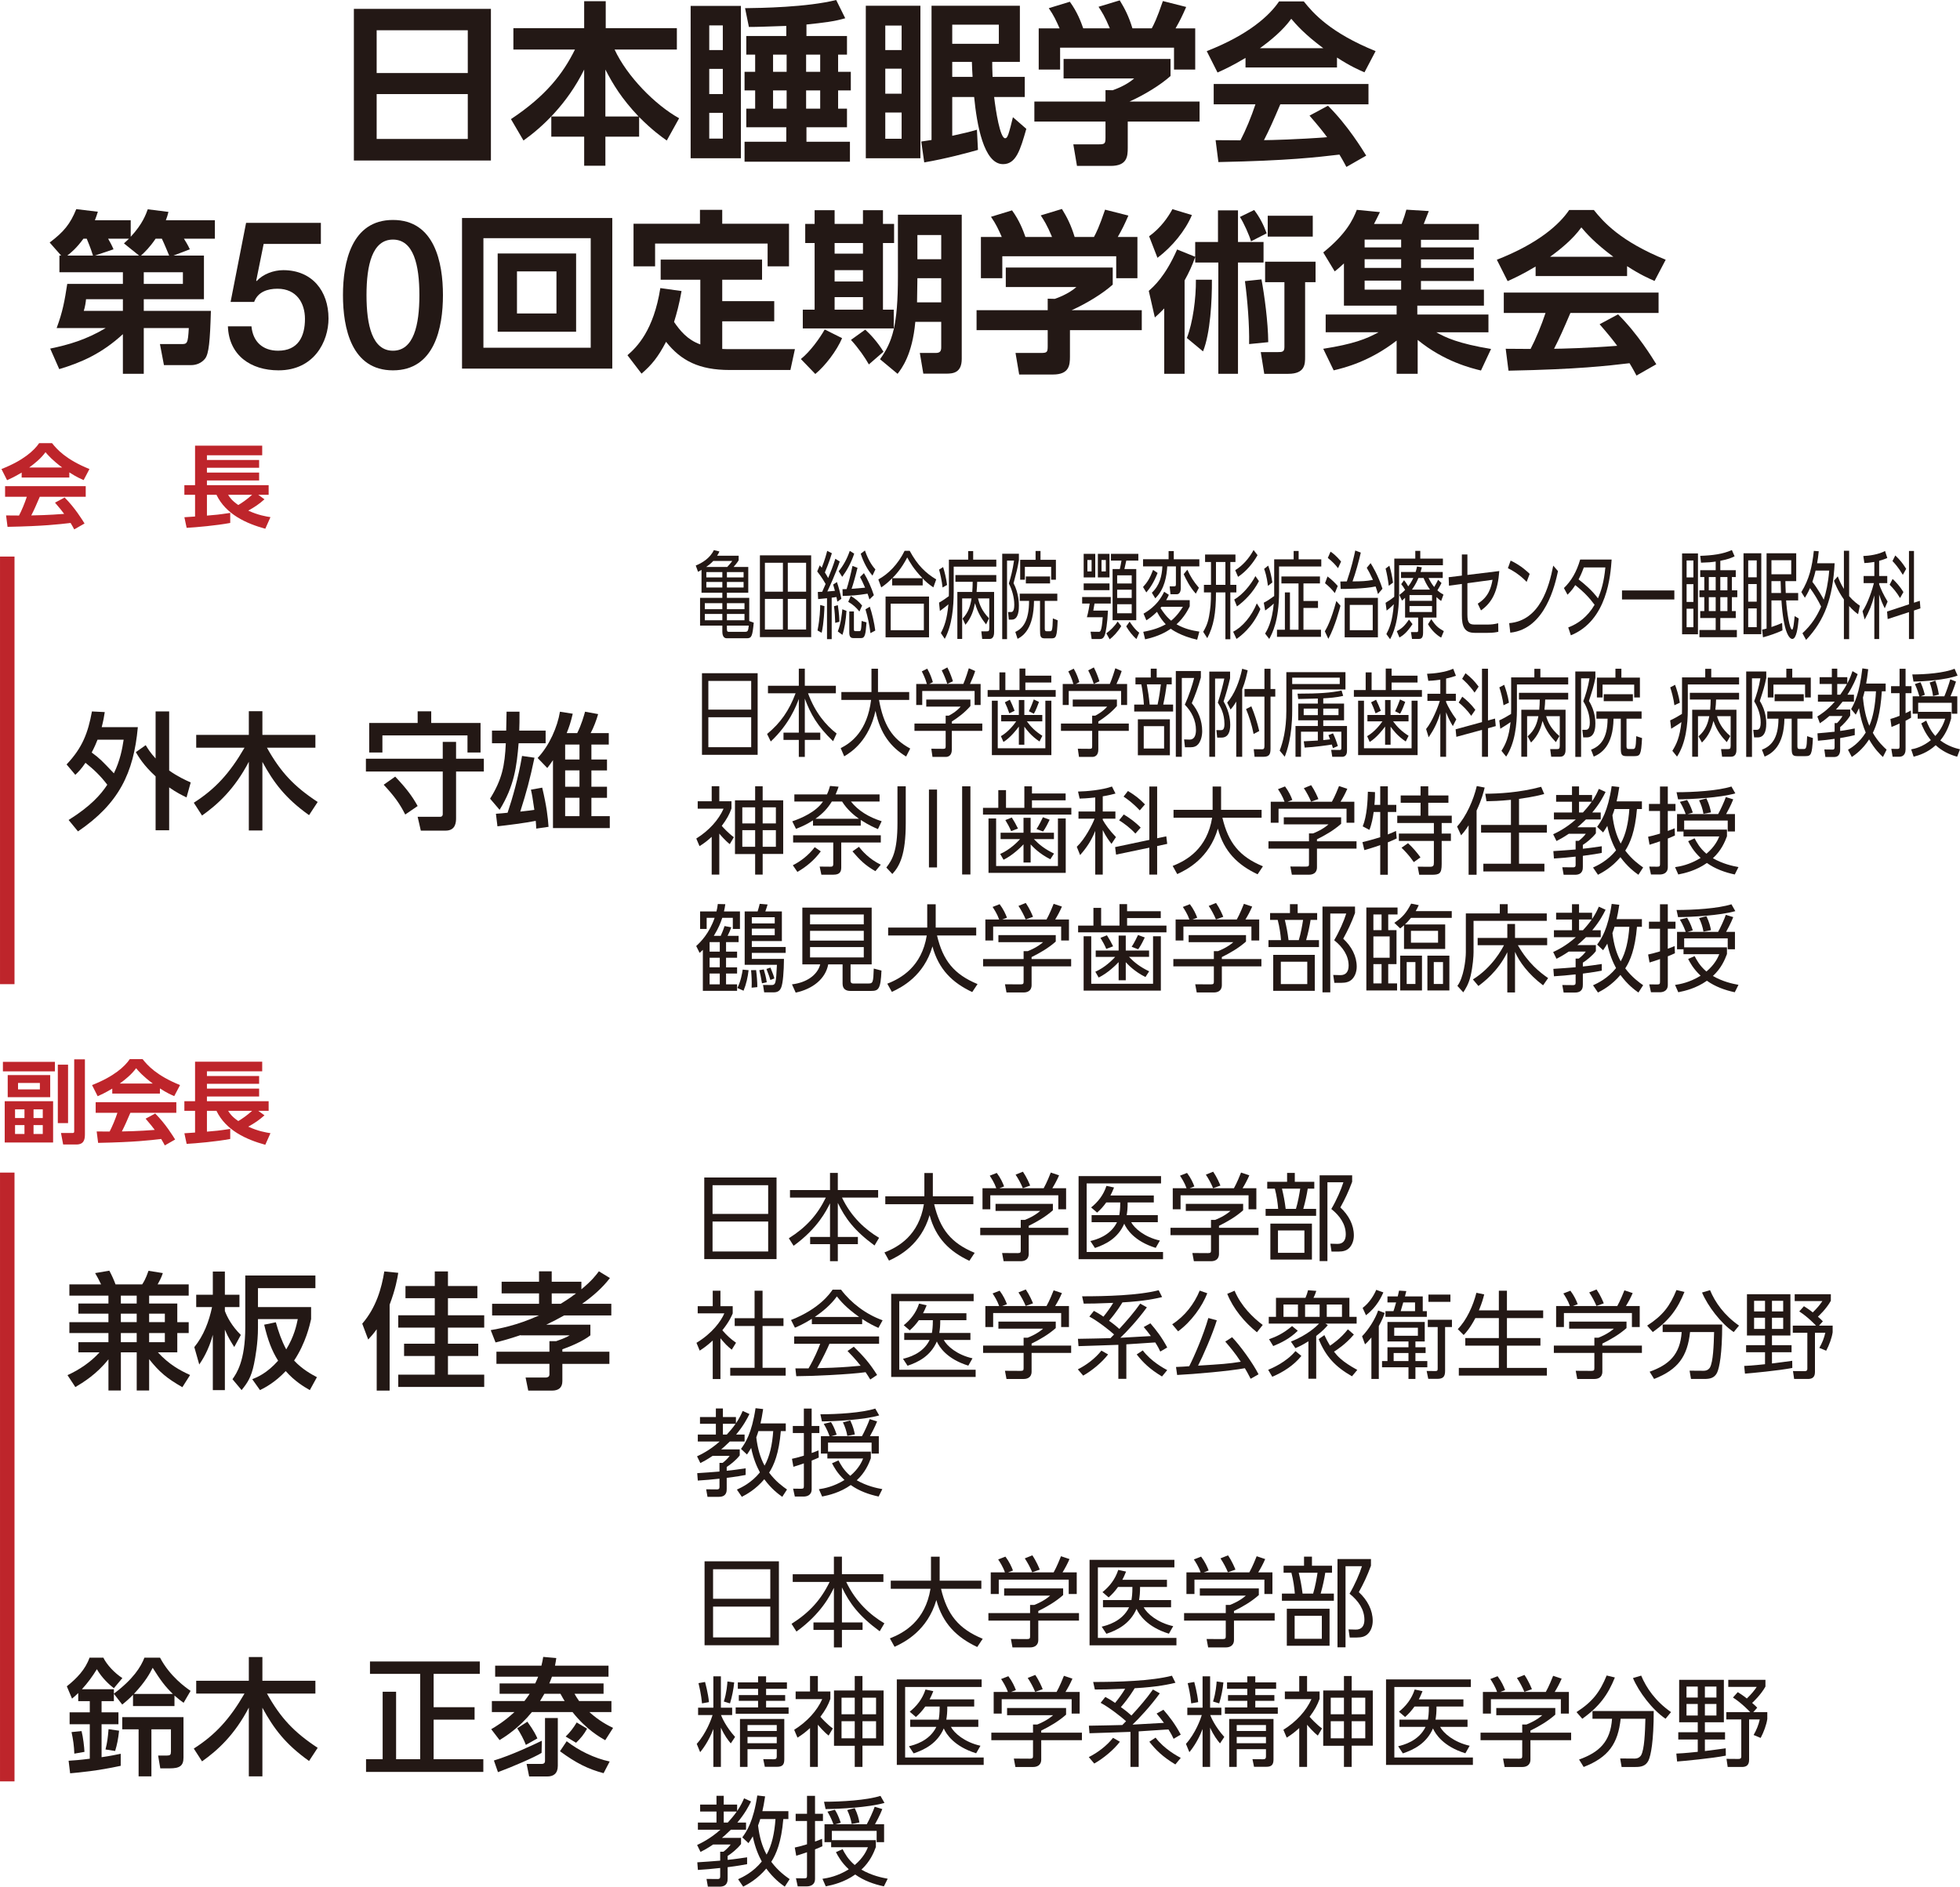 <?xml version="1.0" encoding="UTF-8"?><svg id="_レイヤー_2" xmlns="http://www.w3.org/2000/svg" width="108.171mm" height="104.128mm" viewBox="0 0 306.625 295.167"><defs><style>.cls-1{fill:#231815;}.cls-1,.cls-2{stroke-width:0px;}.cls-2{fill:#be252b;}</style></defs><g id="_背景"><path class="cls-1" d="M76.798,1.388v23.724h-21.438V1.388h21.438ZM58.924,11.427h14.256v-6.693h-14.256v6.693ZM58.924,14.719v7.02h14.256v-7.02h-14.256Z"/><path class="cls-1" d="M91.388,18.229v-7.346c-2.667,5.414-6.584,9.032-9.495,11.1l-1.959-3.346c5.495-3.646,8.135-7.102,10.012-10.883h-9.631v-3.347h11.073V.19h3.373v4.217h11.128v3.347h-9.74c1.959,4.217,6.366,8.679,10.094,10.746l-1.932,3.482c-.816-.571-2.231-1.578-4.326-3.673v3.074h-5.278v4.544h-3.318v-4.544h-5.143v-3.155h5.143ZM99.903,18.229c-2.667-2.83-3.973-4.979-5.197-7.346v7.346h5.197Z"/><path class="cls-1" d="M115.906.925v23.833h-7.862V.925h7.862ZM113.077,3.972h-2.122v3.863h2.122v-3.863ZM113.077,10.773h-2.122v3.945h2.122v-3.945ZM113.077,17.657h-2.122v4.026h2.122v-4.026ZM126.163,5.632h6.34v2.911h-1.388v2.693h1.986v2.911h-1.986v2.856h1.388v2.911h-6.34v2.258h6.802v3.129h-16.486v-3.129h6.529v-2.258h-6.258v-2.911h1.388v-2.856h-1.659v-2.911h1.659v-2.693h-1.388v-2.911h6.258v-1.578c-3.401.108-4.326.163-5.85.163l-.599-2.938c2.448-.027,9.686-.136,14.256-1.278l1.415,2.856c-1.822.518-3.265.681-6.067.979v1.796ZM123.061,8.543h-2.122v2.693h2.122v-2.693ZM123.061,14.147h-2.122v2.856h2.122v-2.856ZM128.312,8.543h-2.203v2.693h2.203v-2.693ZM128.312,14.147h-2.203v2.856h2.203v-2.856Z"/><path class="cls-1" d="M143.99.897v23.86h-8.543V.897h8.543ZM141.052,3.999h-2.558v3.836h2.558v-3.836ZM141.052,10.746h-2.558v3.918h2.558v-3.918ZM141.052,17.603h-2.558v4.108h2.558v-4.108ZM160.314,12.025v3.155h-4.789c.245,2.123.926,6.448,1.714,6.448.245,0,.354-.218.518-.652.136-.354.571-2.041.707-2.64l2.095,1.823c-.952,3.319-1.604,5.522-3.646,5.522-3.047,0-4.108-6.312-4.516-10.502h-3.429v6.067c1.47-.326,2.83-.626,3.863-.952l.163,3.156c-1.496.435-5.06,1.388-8.406,1.959l-.463-3.266c.762-.108,1.062-.163,1.605-.244V.897h13.821v8.788h-4.326c0,.599,0,1.143.055,2.34h5.033ZM156.261,3.863h-7.292v2.993h7.292v-2.993ZM152.152,12.025c-.027-.327-.109-1.959-.109-2.34h-3.074v2.34h3.184Z"/><path class="cls-1" d="M183.119,9.223v2.666c-1.496,1.36-4.054,2.938-6.42,4h10.964v3.129h-11.236v4.135c0,1.333-.108,2.803-2.666,2.803h-5.278l-.571-3.374h3.972c.953,0,1.062-.108,1.062-1.061v-2.503h-11.128v-3.129h11.128v-1.796l1.115.027c.3-.108,2.122-.734,3.374-1.85h-11.046v-3.048h16.731ZM165.762,4.435c-.544-1.225-.87-1.959-1.687-3.156l3.292-1.006c1.17,1.604,1.741,3.155,2.095,4.162h4.162c-.788-1.904-1.306-2.666-1.768-3.374l3.318-1.006c.816,1.333,1.415,2.503,1.986,4.38h3.021c.326-.599.788-1.469,1.741-4.271l3.646.925c-.626,1.442-.979,2.149-1.66,3.347h3.074v6.448h-3.318v-3.429h-17.82v3.429h-3.347v-6.448h3.265Z"/><path class="cls-1" d="M194.852,9.06c-2.176,1.306-3.536,1.904-4.38,2.285l-1.687-3.346c6.611-2.585,9.849-5.604,11.317-7.781h3.863c1.47,1.85,4.136,4.896,11.236,7.781l-1.741,3.318c-.87-.381-2.203-.952-4.299-2.312v1.551h-14.311v-1.496ZM210.632,26.118c-.3-.544-.49-.952-1.089-1.932-3.509.408-7.943.952-18.936,1.17l-.435-3.428c.354,0,3.265.026,3.89.026.789-1.496,1.715-3.727,2.34-5.631h-6.529v-3.184h24.214v3.184h-13.794c-1.033,2.421-1.714,3.972-2.558,5.604.871,0,5.414-.109,9.876-.463-.598-.816-1.306-1.714-2.747-3.374l2.884-1.551c3.102,3.075,5.414,6.884,5.985,7.809l-3.102,1.769ZM207.014,7.536c-2.938-2.177-4.299-3.755-5.007-4.598-1.306,1.822-3.237,3.4-4.896,4.598h9.903Z"/><path class="cls-1" d="M31.904,39.983v6.829h-9.413v1.822h10.501c-.136,4.815-.326,6.693-.897,7.455-.544.707-1.388,1.033-2.177,1.033h-4.271l-.626-3.292h3.319c.926,0,1.062,0,1.197-2.503h-7.046v7.155h-3.266v-6.203c-3.346,3.075-6.584,4.462-9.957,5.469l-1.415-3.21c2.884-.599,5.632-1.388,8.679-3.211h-7.672c.952-2.557,1.252-4.271,1.659-6.91h8.706v-1.823h-9.93v-2.611h.271l-1.795-2.04c2.203-1.66,3.21-2.885,4.162-5.224l3.374.407c-.19.599-.245.789-.463,1.334h5.604v2.584c1.877-2.013,2.395-3.563,2.666-4.299l3.238.408c-.137.571-.218.789-.408,1.307h7.672v2.884h-4.843c.136.217.626.979.925,1.659l-2.558.979h4.762ZM14.547,39.983c-.381-1.225-.816-2.23-.979-2.639h-.518c-1.088,1.496-1.959,2.203-2.53,2.639h4.027ZM13.458,46.812c-.027.381-.163,1.278-.354,1.822h6.121v-1.822h-5.768ZM21.756,39.983l-2.366-1.904c.435-.408.544-.518.788-.734h-3.265c.245.408.626,1.115.844,1.659l-2.911.979h6.91ZM26.463,39.983c-.272-.626-.707-1.741-1.143-2.639h-.979c-.897,1.333-1.659,2.067-2.285,2.639h4.407ZM28.612,44.418v-1.823h-6.121v1.823h6.121Z"/><path class="cls-1" d="M38.498,34.864h11.698v3.297h-8.951l-1.164,5.753.064.064c1.002-1.099,2.65-1.713,4.169-1.713,4.492,0,7.078,3.231,7.078,7.562,0,3.619-2.263,8.111-7.821,8.111-4.362,0-7.756-2.359-7.918-6.884h3.685c.227,2.424,1.777,3.813,4.169,3.813,3.135,0,4.201-2.229,4.201-4.977,0-2.488-1.325-4.719-4.298-4.719-1.552,0-3.07.485-3.652,2.068h-3.685l2.425-12.378Z"/><path class="cls-1" d="M69.295,46.176c0,5.139-1.325,11.764-7.821,11.764s-7.821-6.625-7.821-11.764,1.325-11.764,7.821-11.764,7.821,6.625,7.821,11.764ZM65.61,46.176c0-4.718-.905-8.693-4.137-8.693s-4.137,3.976-4.137,8.693.905,8.693,4.137,8.693,4.137-3.975,4.137-8.693Z"/><path class="cls-1" d="M95.785,34.106v23.562h-23.506v-23.562h23.506ZM75.625,37.263v17.14h16.787v-17.14h-16.787ZM90.126,39.657v12.242h-12.27v-12.242h12.27ZM80.876,42.459v6.584h6.176v-6.584h-6.176Z"/><path class="cls-1" d="M109.559,43.765h-6.203v-3.155h15.861v3.155h-6.23v3.347h8.135v3.156h-8.135v4.325c.489.027.652.027,1.143.027h10.229l-.707,3.265h-9.522c-4.734,0-7.591-1.441-9.931-4.407-1.251,2.395-2.258,3.619-3.836,4.979l-2.204-2.884c1.47-1.251,4.108-3.89,5.143-10.501l3.319.462c-.381,2.149-.734,3.401-1.17,4.843.925,1.333,2.067,2.775,4.108,3.51v-10.121ZM112.986,32.828v2.177h10.447v6.665h-3.347v-3.563h-17.603v3.563h-3.373v-6.665h10.393v-2.177h3.482Z"/><path class="cls-1" d="M131.738,52.906c-.844,1.986-2.667,4.354-4.19,5.604l-2.258-2.34c1.496-1.197,2.992-3.319,3.728-4.625l2.721,1.36ZM127.439,32.883h3.129v2.149h4.435v-2.149h3.129v2.149h1.741v2.992h-1.741v10.42h1.687v2.938h-14.229v-2.938h1.851v-10.42h-1.47v-2.992h1.47v-2.149ZM130.568,38.024v1.66h4.435v-1.66h-4.435ZM130.568,42.269v1.769h4.435v-1.769h-4.435ZM130.568,46.485v1.959h4.435v-1.959h-4.435ZM135.356,51.573c.789.707,1.932,1.932,2.856,3.455l-2.285,1.986c-.599-1.062-1.605-2.53-2.803-3.836l2.231-1.605ZM150.456,33.59v22.554c0,2.231-1.415,2.312-2.449,2.312h-3.563l-.544-3.237h2.503c.734,0,.843-.381.843-.897v-3.973h-4.054c-.462,5.17-2.149,7.319-2.774,8.135l-2.748-2.285c1.959-2.721,2.802-5.305,2.802-12.978v-9.631h9.985ZM143.519,43.521c-.027,1.441-.027,2.176-.055,3.781h3.781v-3.781h-3.727ZM143.519,36.773v3.781h3.727v-3.781h-3.727Z"/><path class="cls-1" d="M174.077,41.86v2.666c-1.496,1.36-4.054,2.938-6.42,4h10.964v3.129h-11.236v4.135c0,1.333-.108,2.803-2.666,2.803h-5.278l-.571-3.374h3.972c.953,0,1.062-.108,1.062-1.061v-2.503h-11.128v-3.129h11.128v-1.796l1.115.027c.3-.108,2.122-.734,3.374-1.85h-11.046v-3.048h16.731ZM156.72,37.072c-.544-1.225-.87-1.959-1.687-3.156l3.292-1.006c1.17,1.604,1.741,3.155,2.095,4.162h4.162c-.788-1.904-1.306-2.666-1.768-3.374l3.318-1.006c.816,1.333,1.415,2.503,1.986,4.38h3.021c.326-.599.788-1.469,1.741-4.271l3.646.925c-.626,1.442-.979,2.149-1.66,3.347h3.074v6.448h-3.318v-3.429h-17.82v3.429h-3.347v-6.448h3.265Z"/><path class="cls-1" d="M186.979,40.201c-.435,1.278-1.006,2.503-1.659,3.673v14.609h-3.184v-10.229c-.489.518-.897.898-1.469,1.415l-.952-4.163c.734-.652,2.558-2.203,4.435-6.475l2.829,1.143v-2.312h3.564v-4.951h3.129v4.951h3.999v3.21h-3.999v17.412h-3.074v-17.412h-3.619v-.87ZM179.77,36.964c1.822-1.307,2.992-3.021,3.646-4.244l3.047.925c-1.034,2.448-3.074,4.951-5.387,6.692l-1.306-3.373ZM185.674,52.879c.952-2.448,1.442-6.229,1.415-9.114h2.503c.027,3.238-.245,8.38-1.388,11.209l-2.53-2.095ZM196.203,32.855c.87,1.143,1.441,2.258,1.959,3.646l-2.449,1.252c-.271-.953-1.143-2.911-1.741-3.81l2.231-1.088ZM195.414,53.831c.054-2.992-.245-6.801-.653-9.849l2.585-.271c.462,2.448,1.033,6.665,1.061,9.821l-2.992.299ZM205.807,40.936v3.21h-1.633v11.645c0,1.17,0,2.693-2.639,2.693h-3.754l-.545-3.4h2.667c.68,0,1.033-.027,1.033-.789v-10.148h-3.02v-3.21h7.89ZM205.371,33.753v3.265h-7.046v-3.265h7.046Z"/><path class="cls-1" d="M231.686,57.967c-1.442-.354-5.714-1.36-9.903-4.788v5.305h-3.292v-5.196c-4.217,3.265-8.107,4.244-9.849,4.652l-1.633-3.373c4.68-.735,6.721-1.524,8.652-2.585h-8.271v-2.775h11.1v-1.388h-8.243v-6.61c-.599.571-.898.815-1.442,1.251l-1.796-2.966c3.619-2.91,4.652-5.142,5.251-6.665l3.619.354c-.327.653-.571,1.197-.926,1.851h4.326c.436-1.17.463-1.307.734-2.231l3.51.218c-.19.517-.734,1.85-.789,2.014h8.625v2.476h-9.061v1.197h8.271v1.877h-8.271v1.333h8.271v2.04h-8.271v1.36h9.85v2.503h-10.421v1.388h11.128v2.775h-8.162c1.442.816,3.455,1.769,8.57,2.611l-1.578,3.374ZM213.485,37.48v1.225h5.713v-1.225h-5.713ZM213.485,40.555v1.36h5.713v-1.36h-5.713ZM213.485,43.901v1.414h5.713v-1.414h-5.713Z"/><path class="cls-1" d="M240.235,41.697c-2.176,1.306-3.536,1.904-4.38,2.285l-1.687-3.346c6.611-2.585,9.849-5.604,11.317-7.781h3.863c1.47,1.85,4.136,4.897,11.236,7.781l-1.741,3.318c-.87-.381-2.203-.952-4.299-2.312v1.551h-14.311v-1.496ZM256.016,58.756c-.3-.544-.49-.952-1.089-1.932-3.509.408-7.943.952-18.936,1.17l-.435-3.428c.354,0,3.265.026,3.89.026.789-1.496,1.715-3.727,2.34-5.631h-6.529v-3.184h24.214v3.184h-13.794c-1.033,2.421-1.714,3.972-2.558,5.604.871,0,5.415-.109,9.876-.463-.598-.816-1.306-1.714-2.747-3.374l2.884-1.551c3.102,3.075,5.414,6.884,5.985,7.809l-3.102,1.769ZM252.397,40.174c-2.938-2.177-4.299-3.755-5.007-4.598-1.306,1.822-3.237,3.4-4.896,4.598h9.903Z"/><path class="cls-2" d="M3.388,73.934c-1.134.681-1.843.992-2.282,1.191l-.879-1.744c3.445-1.347,5.132-2.92,5.897-4.054h2.013c.766.964,2.154,2.552,5.854,4.054l-.907,1.729c-.454-.198-1.148-.496-2.24-1.205v.809H3.388v-.78ZM11.609,82.823c-.155-.284-.255-.496-.566-1.007-1.829.213-4.14.496-9.866.609l-.227-1.786c.184,0,1.7.015,2.026.015.411-.78.894-1.942,1.22-2.935H.794v-1.658h12.616v1.658h-7.188c-.538,1.262-.893,2.069-1.332,2.92.453,0,2.821-.057,5.146-.241-.312-.425-.681-.893-1.432-1.758l1.503-.808c1.615,1.602,2.82,3.587,3.118,4.068l-1.616.922ZM9.725,73.14c-1.531-1.134-2.24-1.956-2.608-2.396-.681.95-1.688,1.772-2.552,2.396h5.16Z"/><path class="cls-2" d="M28.842,80.922c.241-.014,1.418-.099,1.673-.113v-3.401h-1.673v-1.503h1.673v-6.181h10.504v1.503h-8.647v.737h8.165v1.219h-8.165v.751h8.165v1.233h-8.165v.737h9.654v1.503h-1.631l.979.708c-.809.724-1.475,1.177-2.537,1.772,1.573.723,2.778.907,3.473,1.021l-.808,1.814c-2.949-.808-6.167-2.24-7.641-5.315h-1.489v3.26c1.403-.113,1.772-.142,3.644-.425v1.573c-2.211.411-5.302.681-6.818.766l-.354-1.659ZM35.688,77.408c.241.383.553.893,1.588,1.602.51-.298,1.262-.794,2.169-1.602h-3.757Z"/><path class="cls-1" d="M10.415,119.597c2.5-2.639,3.353-4.959,3.968-8.292l2.004.1c-.1.694-.219,1.349-.477,2.36h5.653c-.654,7.201-2.976,11.962-9.362,16.306l-1.468-1.785c3.451-2.162,5.019-3.947,6.05-5.515-1.071-1.408-2.103-2.381-3.412-3.432-.635.952-1.131,1.448-1.587,1.885l-1.369-1.627ZM15.256,115.729c-.159.417-.456,1.131-.913,2.004,1.27.932,1.508,1.189,3.472,3.253.972-2.004,1.31-3.809,1.527-5.257h-4.086ZM22.794,116.581c.337.556.714,1.171,1.547,2.083v-7.359h2.122v9.244c1.389.972,2.52,1.487,3.372,1.864l-.654,2.341c-.694-.337-1.527-.733-2.718-1.566v6.704h-2.122v-8.431c-1.904-1.745-2.639-3.034-3.095-3.788l1.548-1.092Z"/><path class="cls-1" d="M30.317,125.587c3.353-2.142,5.614-4.602,7.935-8.608h-7.558v-2.004h8.232v-3.709h2.123v3.709h8.291v2.004h-7.577c2.122,3.809,4.245,6.069,7.935,8.489l-1.35,2.063c-3.729-2.658-5.534-5.098-7.299-8.331v10.731h-2.123v-10.752c-2.222,4.266-4.88,6.686-7.319,8.411l-1.29-2.004Z"/><path class="cls-1" d="M75.692,118.704v2.004h-4.345v7.24c0,.575,0,2.003-1.626,2.003h-3.889l-.496-2.162h3.531c.258,0,.396-.158.396-.417v-6.664h-12.021v-2.004h12.021v-2.639h2.083v2.639h4.345ZM57.76,113.11h7.577v-1.825h2.123v1.825h7.716v4.622h-2.043v-2.679h-13.31v2.679h-2.063v-4.622ZM61.826,121.501c1.746,1.845,2.658,3.055,3.511,4.602l-1.943,1.329c-.873-1.726-1.706-2.876-3.372-4.661l1.805-1.27Z"/><path class="cls-1" d="M85.358,114.301v1.983h-4.225c-.298,3.61-.675,6.685-2.976,10.414l-1.488-1.746c1.865-2.995,2.302-5.157,2.46-8.668h-2.162v-1.983h2.222c.02-.437.06-2.718.06-2.956h2.023c0,1.487,0,1.964-.04,2.956h4.126ZM77.583,127.313c.396-.021,1.508-.119,1.824-.159.754-2.241,1.687-5.475,2.262-8.887l1.944.277c-.734,3.472-1.23,5.297-2.222,8.431,1.289-.139,1.587-.179,2.201-.277-.277-1.924-.337-2.301-.535-3.154l1.766-.317c.694,2.916.893,4.662.991,6.13l-1.924.277c-.02-.535-.04-.754-.079-1.21-1.687.337-4.384.675-5.99.853l-.238-1.963ZM90.298,114.697c.675-1.349,1.071-2.777,1.229-3.353l2.044.377c-.238.873-.715,2.143-1.171,2.976h2.837v1.785h-2.718v2.341h2.44v1.706h-2.44v2.559h2.44v1.726h-2.44v2.877h2.876v1.864h-8.887v-10.633c-.416.615-.535.774-.893,1.23l-1.507-1.567c1.845-1.944,3.114-4.899,3.491-7.24l2.003.317c-.337,1.408-.575,2.103-.952,3.035h1.646ZM90.655,116.482h-2.242v2.341h2.242v-2.341ZM90.655,120.529h-2.242v2.559h2.242v-2.559ZM90.655,124.813h-2.242v2.877h2.242v-2.877Z"/><rect class="cls-2" y="87.074" width="2.268" height="66.898"/><path class="cls-2" d="M8.59,166.13v1.488H.454v-1.488h8.136ZM8.307,172.282v6.464H.737v-6.464h7.569ZM7.853,168.199v3.459H1.205v-3.459h6.648ZM3.827,173.558h-1.474v1.361h1.474v-1.361ZM3.827,176.024h-1.474v1.39h1.474v-1.39ZM6.237,169.433h-3.416v1.007h3.416v-1.007ZM6.69,173.558h-1.445v1.361h1.445v-1.361ZM6.69,176.024h-1.445v1.39h1.445v-1.39ZM9.044,175.713v-9.144h1.602v9.144h-1.602ZM13.282,165.733v11.737c0,.836-.17,1.587-1.347,1.587h-2.056l-.34-1.8h1.814c.142,0,.255-.028.255-.241v-11.283h1.673Z"/><path class="cls-2" d="M17.561,170.312c-1.134.681-1.843.992-2.282,1.191l-.879-1.744c3.445-1.347,5.132-2.92,5.897-4.054h2.013c.766.964,2.154,2.552,5.854,4.054l-.907,1.729c-.454-.198-1.148-.496-2.24-1.205v.809h-7.456v-.78ZM25.782,179.2c-.155-.284-.255-.496-.566-1.007-1.829.213-4.14.496-9.866.609l-.227-1.786c.184,0,1.7.015,2.026.015.411-.78.894-1.942,1.22-2.935h-3.402v-1.658h12.616v1.658h-7.188c-.538,1.262-.893,2.069-1.332,2.92.453,0,2.82-.057,5.146-.241-.312-.425-.681-.893-1.432-1.758l1.503-.808c1.615,1.602,2.82,3.587,3.118,4.068l-1.616.922ZM23.897,169.518c-1.531-1.134-2.24-1.956-2.608-2.396-.681.95-1.688,1.772-2.552,2.396h5.16Z"/><path class="cls-2" d="M28.842,177.3c.241-.014,1.418-.099,1.673-.113v-3.401h-1.673v-1.503h1.673v-6.181h10.504v1.503h-8.647v.737h8.165v1.219h-8.165v.751h8.165v1.233h-8.165v.737h9.654v1.503h-1.631l.979.708c-.809.724-1.475,1.177-2.537,1.772,1.573.723,2.778.907,3.473,1.021l-.808,1.814c-2.949-.808-6.167-2.24-7.641-5.315h-1.489v3.26c1.403-.113,1.772-.142,3.644-.425v1.573c-2.211.411-5.302.681-6.818.766l-.354-1.659ZM35.688,173.785c.241.383.553.893,1.588,1.602.51-.298,1.262-.794,2.169-1.602h-3.757Z"/><path class="cls-1" d="M10.555,215.142c1.884-.853,3.63-2.043,5.019-3.57h-3.312v-1.587h4.701v-1.428h-6.11v-1.706h6.11v-1.329h-4.701v-1.587h4.701v-1.23h-6.11v-1.765h4.96c-.357-.754-.556-1.111-.933-1.766l2.222-.377c.396.733.694,1.408.972,2.143h4.166c.218-.317.535-.813.991-2.123l2.242.357c-.238.754-.615,1.408-.813,1.766h4.859v1.765h-6.188v1.23h4.403v2.916h1.785v1.706h-1.785v3.015h-3.034c1.745,1.904,3.432,2.816,5.038,3.551l-1.21,1.904c-2.42-1.389-3.57-2.341-5.197-4.384v4.899h-1.944v-5.971h-2.479v5.971h-1.943v-4.88c-1.825,2.321-3.968,3.63-5.178,4.345l-1.229-1.865ZM18.905,202.704v1.23h2.479v-1.23h-2.479ZM18.905,205.521v1.329h2.479v-1.329h-2.479ZM18.905,208.557v1.428h2.479v-1.428h-2.479ZM23.329,205.521v1.329h2.46v-1.329h-2.46ZM23.329,208.557v1.428h2.46v-1.428h-2.46Z"/><path class="cls-1" d="M30.397,210.758c1.468-1.805,2.301-4.007,2.776-6.268h-2.479v-1.925h2.599v-3.63h1.885v3.63h2.281v1.925h-2.281v.614c.357.933,1.052,2.321,2.499,3.749l-1.031,1.885c-.377-.595-.972-1.508-1.468-2.718v9.462h-1.885v-8.648c-.654,2.439-1.666,3.967-2.122,4.642l-.773-2.718ZM48.667,206.374c-.199.893-.834,3.749-2.658,6.486,1.27,1.369,2.776,2.183,3.57,2.599l-1.111,2.023c-.872-.496-2.38-1.389-3.769-2.976-1.687,1.785-3.193,2.56-4.026,2.976l-1.211-1.706c.754-.297,2.281-.912,4.047-2.896-.991-1.567-1.606-3.214-2.182-5.634l1.825-.377c.416,1.487.893,2.876,1.626,4.245,1.23-2.023,1.607-3.749,1.806-4.741h-6.229v1.369c0,2.38-.417,4.661-.615,5.634-.437,2.142-1.052,2.995-1.944,4.105l-1.428-1.706c.635-.893,2.003-2.856,2.003-8.152v-8.073h10.97v1.983h-8.985v2.956h8.312v1.884Z"/><path class="cls-1" d="M58.931,207.961c-.496.694-.854,1.091-1.329,1.607l-.933-2.48c2.182-2.519,3.035-5.573,3.451-8.172l2.183.218c-.14.873-.417,2.52-1.35,4.979v13.448h-2.022v-9.601ZM68.016,198.916h2.062v2.281h4.603v1.904h-4.603v2.678h5.673v1.924h-5.673v2.52h4.741v1.924h-4.741v2.916h5.673v1.924h-13.448v-1.924h5.713v-2.916h-4.801v-1.924h4.801v-2.52h-5.713v-1.924h5.713v-2.678h-4.583v-1.904h4.583v-2.281Z"/><path class="cls-1" d="M76.769,208.1c1.21-.218,4.026-.694,7.558-2.301h-7.34v-1.825h7.34v-1.626h-5.852v-1.825h5.852v-1.627h1.983v1.627h4.642v1.19c1.667-1.369,2.321-2.262,2.738-2.817l1.726,1.052c-1.25,1.646-2.877,2.995-4.345,4.026h4.562v1.825h-7.379c-.794.456-1.885,1.012-2.797,1.448h6.903v1.666c-1.052.854-3.056,1.726-4.384,2.183v.377h7.358v1.904h-7.358v2.697c0,1.012-.576,1.487-1.627,1.487h-3.71l-.416-2.043h3.134c.238,0,.596-.079.596-.476v-1.666h-8.292v-1.904h8.292v-1.646h1.051c.396-.14,1.468-.496,2.123-.913h-7.677v-.039c-1.925.654-3.095.952-3.928,1.15l-.754-1.925ZM86.311,202.348v1.626h1.408c1.31-.793,1.925-1.27,2.4-1.626h-3.809Z"/><rect class="cls-2" y="183.452" width="2.268" height="95.244"/><path class="cls-1" d="M121.483,184.22v12.766h-11.307v-12.766h11.307ZM111.471,189.918h8.703v-4.493h-8.703v4.493ZM111.471,191.108v4.687h8.703v-4.687h-8.703Z"/><path class="cls-1" d="M129.848,186.184v-2.678h1.22v2.678h6.309v1.176h-5.653c1.442,3.035,3.659,5.028,5.802,6.293l-.714,1.205c-3.199-2.351-4.582-4.27-5.743-6.665v5.326h3.14v1.131h-3.14v2.663h-1.22v-2.663h-3.109v-1.131h3.109v-5.267c-.535,1.086-1.919,3.928-5.698,6.65l-.743-1.176c2.707-1.711,4.463-3.645,5.787-6.367h-5.609v-1.176h6.264Z"/><path class="cls-1" d="M144.611,183.521h1.324v3.646h6.338v1.234h-6.13c.923,3.898,2.634,6.07,6.338,7.603l-.833,1.25c-3.095-1.458-5.252-3.541-6.219-7.142-1.354,4.627-4.79,6.397-6.353,7.111l-.714-1.279c2.217-.862,5.386-2.692,6.174-7.543h-6.04v-1.234h6.114v-3.646Z"/><path class="cls-1" d="M164.714,189.353c-1.189,1.057-2.544,1.815-3.778,2.425v.312h6.188v1.146h-6.188v2.932c0,.981-.773,1.146-1.22,1.146h-2.708l-.238-1.279,2.426.015c.461,0,.49-.119.49-.462v-2.351h-6.338v-1.146h6.338v-1.234h.64c.343-.134,1.533-.625,2.41-1.413h-6.992v-1.102h8.971v1.012ZM163.272,185.901c.461-.804.996-2.143,1.115-2.455l1.295.432c-.298.699-.67,1.398-1.057,2.023h2.157v3.288h-1.22v-2.188h-10.638v2.188h-1.22v-3.288h2.157c-.298-.863-.788-1.606-1.026-1.964l1.101-.432c.596.789.938,1.548,1.146,2.112l-.743.283h6.933ZM160.013,185.887c-.268-.655-.684-1.443-1.13-2.113l1.146-.461c.609.893,1.026,1.904,1.13,2.172l-1.146.402Z"/><path class="cls-1" d="M181.635,183.997v1.146h-11.635v10.727h11.947v1.131h-13.212v-13.003h12.899ZM181.129,190.111v1.102h-4.166c.506.952,2.083,2.335,4.493,2.871l-.655,1.146c-3.361-1.042-4.552-2.931-4.924-3.779-.982,2.262-2.887,3.229-4.582,3.794l-.715-1.086c.744-.179,3.109-.759,4.166-2.945h-3.972v-1.102h4.329c.074-.461.148-.922.148-1.993h-2.187c-.506.699-.849,1.071-1.429,1.592l-.938-.804c1.057-.848,1.935-1.934,2.396-3.377l1.19.253c-.238.595-.357.848-.565,1.25h6.784v1.086h-4.092c0,.862-.044,1.354-.148,1.993h4.865Z"/><path class="cls-1" d="M194.478,189.353c-1.189,1.057-2.544,1.815-3.778,2.425v.312h6.188v1.146h-6.188v2.932c0,.981-.773,1.146-1.22,1.146h-2.708l-.238-1.279,2.426.015c.461,0,.49-.119.49-.462v-2.351h-6.338v-1.146h6.338v-1.234h.64c.343-.134,1.533-.625,2.41-1.413h-6.992v-1.102h8.971v1.012ZM193.036,185.901c.461-.804.996-2.143,1.115-2.455l1.295.432c-.298.699-.67,1.398-1.057,2.023h2.157v3.288h-1.22v-2.188h-10.638v2.188h-1.22v-3.288h2.157c-.298-.863-.788-1.606-1.026-1.964l1.101-.432c.596.789.938,1.548,1.146,2.112l-.743.283h6.933ZM189.777,185.887c-.268-.655-.684-1.443-1.13-2.113l1.146-.461c.609.893,1.026,1.904,1.13,2.172l-1.146.402Z"/><path class="cls-1" d="M201.356,184.89v-1.384h1.205v1.384h3.05v1.071h-1.026c-.134.893-.372,2.023-.699,3.169h2.009v1.086h-7.9v-1.086h1.964c-.074-.923-.223-2.023-.521-3.169h-1.19v-1.071h3.109ZM205.24,197.06h-6.502v-5.624h6.502v5.624ZM204.064,192.507h-4.136v3.496h4.136v-3.496ZM202.74,189.13c.327-1.086.551-2.396.67-3.169h-2.856c.253,1.071.432,1.934.58,3.169h1.606ZM206.445,197.297v-13.419h5.088v1.012c-.596,1.606-1.086,2.633-1.845,4.017,1.309,1.205,2.112,2.737,2.112,4.374,0,.773-.268,1.562-.804,2.038-.372.327-.848.491-1.621.491h-1.071l-.179-1.234,1.071.029c.938.03,1.339-.58,1.339-1.487,0-1.548-.893-2.887-2.262-3.973.789-1.324,1.548-3.064,1.89-4.181h-2.499v12.333h-1.22Z"/><path class="cls-1" d="M112.706,215.752h-1.205v-6.025c-.937.863-1.621,1.31-2.038,1.577l-.506-1.22c2.47-1.488,3.854-3.407,4.359-4.612h-4.166v-1.116h2.351v-2.425h1.205v2.425h1.92v1.131c-.149.357-.536,1.279-1.622,2.634.789.907,1.31,1.354,2.143,1.948l-.67,1.086c-.788-.64-.952-.817-1.771-1.785v6.383ZM119.296,201.931v4.3h3.273v1.22h-3.273v6.546h3.615v1.22h-8.673v-1.22h3.809v-6.546h-3.109v-1.22h3.109v-4.3h1.249Z"/><path class="cls-1" d="M134.877,207.168h-7.87v-.833c-1.324.817-2.142,1.175-2.647,1.383l-.61-1.205c4.434-1.74,6.1-4.15,6.501-4.745h1.324c1.548,2.067,3.913,3.868,6.502,4.79l-.655,1.19c-.654-.298-1.487-.685-2.544-1.398v.818ZM133.569,210.693c1.592,1.562,2.499,2.604,3.645,4.419l-1.071.714c-.238-.401-.416-.685-.729-1.146-2.484.357-8.555.625-10.846.625l-.134-1.22h2.053c.938-1.607,1.503-2.99,1.83-3.854h-4.076v-1.146h13.285v1.146h-7.766c-.357.818-.952,2.112-1.92,3.823.372-.015,2.039-.06,2.351-.074,1.815-.074,3.348-.208,4.449-.312-.149-.193-.894-1.131-2.054-2.306l.982-.67ZM134.402,206.037c-2.098-1.488-2.961-2.559-3.481-3.214-.938,1.31-2.202,2.351-3.451,3.214h6.933Z"/><path class="cls-1" d="M152.319,202.422v1.146h-11.635v10.727h11.947v1.131h-13.212v-13.003h12.899ZM151.813,208.536v1.102h-4.166c.506.952,2.083,2.335,4.493,2.871l-.655,1.146c-3.361-1.042-4.552-2.931-4.924-3.779-.982,2.262-2.887,3.229-4.582,3.794l-.715-1.086c.744-.179,3.109-.759,4.166-2.945h-3.972v-1.102h4.329c.074-.461.148-.922.148-1.993h-2.187c-.506.699-.849,1.071-1.429,1.592l-.938-.804c1.057-.848,1.935-1.934,2.396-3.377l1.19.253c-.238.595-.357.848-.565,1.25h6.784v1.086h-4.092c0,.862-.044,1.354-.148,1.993h4.865Z"/><path class="cls-1" d="M165.162,207.777c-1.189,1.057-2.544,1.815-3.778,2.426v.312h6.188v1.146h-6.188v2.932c0,.981-.773,1.146-1.22,1.146h-2.708l-.238-1.279,2.426.015c.461,0,.49-.119.49-.461v-2.352h-6.338v-1.146h6.338v-1.234h.64c.343-.134,1.533-.625,2.41-1.413h-6.992v-1.102h8.971v1.012ZM163.719,204.326c.461-.804.996-2.143,1.115-2.455l1.295.432c-.298.699-.67,1.398-1.057,2.023h2.157v3.288h-1.22v-2.188h-10.638v2.188h-1.22v-3.288h2.157c-.298-.863-.788-1.606-1.026-1.964l1.101-.432c.596.789.938,1.548,1.146,2.112l-.743.283h6.933ZM160.46,204.312c-.268-.655-.684-1.443-1.13-2.113l1.146-.461c.609.893,1.026,1.904,1.13,2.172l-1.146.402Z"/><path class="cls-1" d="M168.619,214.234c1.368-.685,2.722-1.711,3.689-2.931l1.041.595c-.922,1.22-2.515,2.544-3.897,3.317l-.833-.981ZM179.419,204.534c-1.414,1.964-3.259,3.928-4.151,4.761l4.776-.268c-.402-.551-.774-1.012-1.116-1.413l1.041-.58c.952,1.101,1.785,2.187,2.634,3.778l-1.086.64c-.179-.387-.343-.729-.789-1.428l-4.522.297v5.4h-1.25v-5.325c-.981.029-5.341.193-6.233.208l-.089-1.146c.803,0,4.358-.09,5.088-.104.282-.282.432-.432.565-.58-.67-.61-2.484-2.053-3.868-2.797l.714-.893c.401.223.759.401,1.488.907.535-.64,1.146-1.502,1.532-2.157-2.515.104-3.601.119-4.612.119l-.253-1.146c3.734,0,8.808-.134,11.977-.952l.535,1.071c-.952.223-2.589.625-6.204.833-.223.357-.907,1.503-2.098,2.871.878.625,1.295.997,1.607,1.279,1.16-1.265,2.291-2.559,3.272-3.957l1.042.58ZM178.78,211.273c1.309,1.741,3.347,2.827,3.823,3.08l-.818.997c-1.935-1.161-3.005-2.232-3.957-3.452l.952-.625Z"/><path class="cls-1" d="M183.381,207.183c1.979-1.265,3.466-3.214,4.299-5.267l1.19.417c-.804,2.067-2.514,4.463-4.567,5.95l-.922-1.101ZM190.359,206.558c-.625,2.098-2.232,5.758-2.932,7.097,3.631-.224,4.791-.298,6.681-.61-.908-1.398-1.801-2.425-2.426-3.153l1.071-.685c1.25,1.294,3.229,4.017,4.136,5.802l-1.234.699c-.417-.818-.654-1.234-.907-1.651-2.41.446-7.886.923-10.593,1.057l-.179-1.25c.521-.015,1.8-.089,2.068-.119.817-1.592,2.246-4.924,2.99-7.543l1.324.357ZM193.14,201.931c1.012,2.41,2.887,4.226,4.404,5.356l-.908,1.146c-1.934-1.548-3.719-3.69-4.642-6.011l1.146-.491Z"/><path class="cls-1" d="M198.397,214.309c.55-.238,2.767-1.146,4.27-2.931l.923.759c-1.19,1.473-2.812,2.515-4.553,3.258l-.64-1.086ZM207.725,207.316c-.387.446-.759.878-1.815,1.696v6.694h-1.22v-5.861c-.967.609-1.503.848-2.038,1.071l-.699-1.026c2.618-1.027,4.062-2.455,4.403-2.812h-7.87v-1.056h1.131v-2.976h4.612c.193-.446.297-.759.401-1.19l1.294.104c-.074.237-.268.773-.446,1.086h5.624v2.976h1.131v1.056h-4.88l.372.238ZM198.531,209.519c1.026-.357,2.202-.863,3.601-2.054l.893.729c-1.205,1.22-2.693,1.934-3.839,2.396l-.654-1.071ZM203.053,204.088h-2.262v1.935h2.262v-1.935ZM206.446,204.088h-2.276v1.935h2.276v-1.935ZM211.503,215.32c-2.589-1.487-4.091-3.064-5.207-5.817l.893-.624c.283.58.506,1.041.878,1.651.283-.179,1.682-1.116,2.797-2.56l.938.818c-1.279,1.518-2.723,2.44-3.109,2.678.491.641,1.234,1.548,3.645,2.856l-.833.997ZM209.942,204.088h-2.381v1.935h2.381v-1.935Z"/><path class="cls-1" d="M213.085,209.057c.967-.981,2.067-2.678,2.514-4.031l1.026.387c-.178.491-.356,1.026-.922,2.053v8.272h-1.16v-6.487c-.521.641-.699.804-.997,1.071l-.461-1.265ZM216.417,202.198c-.253.565-.981,2.262-2.723,3.571l-.521-1.146c1.086-.818,1.771-1.994,2.128-2.827l1.115.401ZM217.057,206.825h5.832v3.05h-1.458v.908h1.592v.893h-1.592v1.265h1.859v.967h-1.859v1.83h-1.086v-1.83h-4.136v-.967h.848v-2.157h3.288v-.908h-3.288v-3.05ZM222.577,202.823v2.307h.64v.893h-6.472v-.893h1.25c.074-.209.193-.565.417-1.369h-1.354v-.938h1.607c.118-.476.148-.654.208-.907l1.131.074c-.074.298-.104.446-.209.833h2.782ZM220.345,211.676h-2.32v1.265h2.32v-1.265ZM221.818,207.718h-3.704v1.265h3.704v-1.265ZM219.527,203.761c-.089.342-.268.938-.401,1.369h2.246v-1.369h-1.845ZM227.144,207.614h-1.071v6.873c0,.952-.372,1.234-1.249,1.234h-1.384l-.253-1.234,1.384.015c.327,0,.342-.148.342-.387v-6.501h-1.547v-1.131h3.778v1.131ZM226.906,203.672h-3.437v-1.131h3.437v1.131Z"/><path class="cls-1" d="M234.483,205.011v-3.08h1.265v3.08h5.669v1.205h-5.669v3.124h5.237v1.19h-5.237v3.481h6.249v1.204h-13.776v-1.204h6.263v-3.481h-5.251v-1.19h5.251v-3.124h-3.675c-.848,1.606-1.502,2.306-1.829,2.647l-.923-.922c1.398-1.429,2.396-3.646,2.916-5.684l1.22.253c-.163.625-.297,1.205-.833,2.5h3.124Z"/><path class="cls-1" d="M254.453,207.777c-1.189,1.057-2.544,1.815-3.778,2.426v.312h6.188v1.146h-6.188v2.932c0,.981-.773,1.146-1.22,1.146h-2.708l-.238-1.279,2.426.015c.461,0,.49-.119.49-.461v-2.352h-6.338v-1.146h6.338v-1.234h.64c.343-.134,1.533-.625,2.41-1.413h-6.992v-1.102h8.971v1.012ZM253.01,204.326c.461-.804.996-2.143,1.115-2.455l1.295.432c-.298.699-.67,1.398-1.057,2.023h2.157v3.288h-1.22v-2.188h-10.638v2.188h-1.22v-3.288h2.157c-.298-.863-.788-1.606-1.026-1.964l1.101-.432c.596.789.938,1.548,1.146,2.112l-.743.283h6.933ZM249.751,204.312c-.268-.655-.684-1.443-1.13-2.113l1.146-.461c.609.893,1.026,1.904,1.13,2.172l-1.146.402Z"/><path class="cls-1" d="M257.686,207.391c2.455-1.592,3.556-3.05,4.582-5.563l1.25.297c-1.042,2.589-2.336,4.419-4.954,6.278l-.878-1.012ZM264.544,215.737l-.223-1.295,2.201.016c.655,0,.908-.388.982-.506.506-.894.595-3.422.654-5.55h-3.764c-.402,3.779-1.845,5.861-5.624,7.335l-.699-1.131c3.021-1.086,4.775-2.663,5.014-6.204h-2.976v-1.175h9.313c0,4.582-.432,6.769-.804,7.542-.416.834-1.131.968-1.964.968h-2.112ZM267.52,201.842c.788,1.89,2.187,3.912,4.537,5.549l-.833,1.012c-1.993-1.339-4.076-4.091-4.954-6.188l1.25-.372Z"/><path class="cls-1" d="M280.393,214.012c-2.038.416-6.605.833-7.408.893l-.119-1.205c.58-.03,1.146-.045,3.258-.269v-1.874h-2.961v-1.102h2.961v-1.517h-2.827v-6.457h6.8v6.457h-2.887v1.517h3.064v1.102h-3.064v1.755c.506-.059,2.708-.342,3.169-.416l.015,1.116ZM276.124,203.508h-1.711v1.666h1.711v-1.666ZM276.124,206.156h-1.711v1.755h1.711v-1.755ZM278.965,203.508h-1.756v1.666h1.756v-1.666ZM278.965,206.156h-1.756v1.755h1.756v-1.755ZM284.574,207.391h2.128v1.042c-.119.848-.536,2.008-1.012,2.886l-1.071-.446c.416-.699.759-1.547.938-2.365h-1.622v6.159c0,.981-.654,1.071-1.131,1.071h-2.127l-.179-1.235,1.756.015c.253,0,.49-.015.49-.371v-5.639h-2.276v-1.116h3.631c-.045-.045-1.235-1.339-2.619-2.217l.729-.818c.356.224.744.462,1.384.968.743-.729,1.101-1.176,1.502-1.771h-4.329v-1.071h5.653v1.026c-.699,1.265-1.89,2.365-2.023,2.484.387.327.58.521.774.729l-.596.669Z"/><path class="cls-1" d="M117.244,221.22c-.357.729-.893,1.785-2.083,3.213h1.324v1.087h-2.306c-.744.729-1.146,1.07-1.354,1.234h2.901v.938c-.565.759-1.562,1.518-2.038,1.814v.596c.981-.09,2.023-.253,2.961-.387v1.041c-.536.104-1.429.268-2.961.461v1.726c0,.343,0,1.235-1.22,1.235h-1.785l-.209-1.176,1.682.016c.238,0,.401-.06.401-.357v-1.324c-1.101.134-2.41.238-3.392.298l-.09-1.16c.863-.045,2.544-.179,3.481-.253v-1.354h.491c.298-.223.833-.699,1.101-1.101h-2.663c-.938.625-1.398.863-1.919,1.131l-.521-1.057c.535-.253,1.979-.922,3.541-2.32h-3.422v-1.087h2.826v-1.681h-2.484v-1.057h2.484v-1.339h1.102v1.339h2.038v.982c.58-.849.848-1.458,1.056-1.935l1.057.477ZM113.703,224.433c.849-.922,1.265-1.517,1.369-1.681h-1.979v1.681h.609ZM122.926,222.692v1.205h-.773c-.297,3.526-1.071,5.312-1.83,6.501,1.057,1.414,2.202,2.217,2.798,2.634l-.744,1.146c-.625-.446-1.696-1.235-2.812-2.752-1.339,1.592-2.767,2.365-3.511,2.752l-.773-1.131c.744-.342,2.291-1.071,3.601-2.692-.462-.863-1.012-2.068-1.369-3.824-.238.417-.432.685-.654,1.027l-.938-.878c.67-.908,1.682-2.41,2.276-6.368l1.19.135c-.164,1.115-.283,1.666-.417,2.246h3.957ZM118.642,223.897c-.045.179-.119.417-.327.981.208,1.756.625,3.185,1.294,4.419.804-1.413,1.205-3.273,1.354-5.4h-2.321Z"/><path class="cls-1" d="M128.093,228.033c-.401.179-.624.283-1.115.477v4.478c0,1.026-.863,1.146-1.25,1.146h-1.384l-.268-1.234,1.22.015c.417,0,.462-.089.462-.446v-3.526c-.923.312-1.176.402-1.637.536l-.224-1.25c.491-.104.878-.193,1.86-.491v-3.54h-1.727v-1.102h1.727v-2.723h1.22v2.723h1.205v1.102h-1.205v3.124c.401-.134.685-.253,1.071-.417l.044,1.131ZM128.421,227.408v-2.723h1.354c-.119-.327-.401-1.101-.907-1.919l1.13-.282c.179.282.521.833.893,1.964l-.817.237h4.775c.327-.565.997-2.022,1.205-2.663l1.16.357c-.327.878-1.057,2.217-1.115,2.306h1.383v2.723h-1.13v-1.711h-6.814v1.414h6.695v1.041c-.328.878-.878,2.217-2.202,3.437,1.562.893,3.079,1.22,4.002,1.384l-.58,1.16c-1.548-.327-3.064-.878-4.359-1.8-1.681,1.19-3.437,1.592-4.478,1.8l-.506-1.146c.818-.119,2.291-.387,4.002-1.443-1.146-1.07-1.667-2.067-1.949-2.618l1.012-.446c.312.596.788,1.518,1.845,2.41,1.339-1.131,1.8-2.202,2.009-2.708h-5.594v-.773h-1.012ZM128.346,221.264c2.663,0,6.457-.223,8.585-.893l.609,1.071c-2.395.685-6.858.923-8.956.938l-.238-1.116ZM132.557,224.642c-.134-.774-.372-1.458-.685-2.113l1.146-.297c.461.952.625,1.695.714,2.187l-1.175.224Z"/><path class="cls-1" d="M17.814,264.995v1.151h-1.924v1.745h2.638v1.864h-2.638v5.158c1.408-.199,2.301-.397,2.995-.536v1.885c-3.65.793-6.546,1.051-7.915,1.17l-.237-1.964c.932-.06,1.765-.119,3.312-.317v-5.396h-3.154v-1.864h3.154v-1.745h-1.806v-1.27c-.396.396-.595.555-.972.872l-.813-1.924c1.527-1.21,2.916-2.639,3.551-4.483h2.162c.536,1.111,1.766,2.42,2.976,3.194l-1.329,1.587c-.654-.496-1.904-1.627-2.658-2.976-.694,1.131-1.448,2.162-2.341,3.134h4.999v.694c3.016-2.262,4.226-4.186,4.78-5.634h2.44c1.547,2.937,4.007,4.662,4.78,5.197l-1.091,1.865c-.417-.298-.794-.576-1.429-1.131v1.646h-6.486v-1.766c-.476.496-.853.853-1.686,1.527l-1.31-1.687ZM12.756,270.827c.258.992.417,2.479.457,3.253l-1.587.278c-.04-1.171-.179-2.202-.437-3.372l1.566-.159ZM18.628,270.767c-.139,1.329-.317,2.183-.615,3.174l-1.508-.237c.278-1.131.357-1.766.477-3.174l1.646.237ZM28.705,268.645v6.328c0,1.309-.615,1.686-2.162,1.686h-1.469l-.337-2.003h1.369c.516,0,.635-.119.635-.635v-3.472h-3.055v7.359h-2.004v-7.359h-2.559v-1.904h9.581ZM27.038,265.015c-1.189-1.15-1.904-2.103-3.153-4.087-.417.813-1.071,2.103-2.937,4.087h6.09Z"/><path class="cls-1" d="M30.317,273.564c3.353-2.142,5.614-4.602,7.935-8.608h-7.558v-2.004h8.232v-3.709h2.123v3.709h8.291v2.004h-7.577c2.122,3.809,4.245,6.069,7.935,8.489l-1.35,2.063c-3.729-2.658-5.534-5.098-7.299-8.331v10.731h-2.123v-10.752c-2.222,4.266-4.88,6.686-7.319,8.411l-1.29-2.004Z"/><path class="cls-1" d="M57.879,259.937h17.179v1.943h-7.221v5.217h6.407v1.944h-6.407v6.189h7.775v1.983h-18.349v-1.983h2.599v-10.554h2.103v10.554h3.77v-13.351h-7.855v-1.943Z"/><path class="cls-1" d="M78.158,264.995v-1.626h5.574c.218-.456.337-.754.456-1.052h-6.725v-1.726h7.24c.139-.535.198-.912.277-1.369l2.043.179c-.059.417-.079.615-.198,1.19h8.371v1.726h-8.847c-.198.536-.298.794-.417,1.052h8.49v1.626h-4.542c.218.377.356.635.714,1.131h5.058v1.726h-3.451c1.508,1.369,2.856,2.063,3.709,2.479l-1.229,1.925c-.793-.456-2.955-1.666-5.118-4.404h-6.348c-2.043,2.5-4.125,3.809-5.058,4.384l-1.31-1.705c.773-.457,2.043-1.21,3.63-2.679h-3.53v-1.726h5.098c.377-.476.615-.853.813-1.131h-4.701ZM84.724,274.239c-1.071.675-4.661,2.222-6.823,3.015l-.635-1.824c2.776-.833,6.308-2.52,7.498-3.095l-.04,1.904ZM82.502,269.359c1.071,1.488,1.389,2.202,1.567,2.618l-1.805,1.012c-.259-.733-.873-1.884-1.35-2.599l1.587-1.031ZM87.263,268.784v7.479c0,1.229-.694,1.666-1.646,1.666h-2.836l-.397-1.964h2.361c.436,0,.516-.258.516-.456v-6.725h2.003ZM85.16,264.995c-.158.258-.317.556-.675,1.131h3.849c-.139-.218-.277-.437-.654-1.131h-2.52ZM94.424,277.413c-2.46-.654-4.305-1.587-6.823-3.432l1.051-1.567c1.924,1.488,4.324,2.658,6.725,3.174l-.952,1.825ZM91.845,270.45c-.476.873-1.031,1.548-1.726,2.202l-1.626-.972c.635-.596,1.249-1.389,1.726-2.202l1.626.972Z"/><path class="cls-1" d="M121.853,244.267v13.132h-11.631v-13.132h11.631ZM111.553,250.129h8.953v-4.622h-8.953v4.622ZM111.553,251.353v4.821h8.953v-4.821h-8.953Z"/><path class="cls-1" d="M130.457,246.287v-2.755h1.255v2.755h6.489v1.209h-5.815c1.484,3.122,3.765,5.173,5.969,6.474l-.735,1.24c-3.29-2.419-4.713-4.393-5.907-6.856v5.479h3.229v1.163h-3.229v2.739h-1.255v-2.739h-3.198v-1.163h3.198v-5.418c-.551,1.117-1.975,4.041-5.861,6.842l-.766-1.209c2.785-1.761,4.592-3.75,5.953-6.551h-5.77v-1.209h6.443Z"/><path class="cls-1" d="M145.641,243.548h1.361v3.749h6.521v1.271h-6.306c.949,4.01,2.709,6.244,6.52,7.82l-.857,1.286c-3.183-1.5-5.402-3.643-6.396-7.347-1.394,4.76-4.929,6.581-6.535,7.315l-.735-1.315c2.281-.888,5.541-2.771,6.352-7.76h-6.213v-1.271h6.29v-3.749Z"/><path class="cls-1" d="M166.32,249.547c-1.225,1.087-2.617,1.867-3.888,2.494v.322h6.366v1.178h-6.366v3.016c0,1.01-.796,1.178-1.255,1.178h-2.786l-.244-1.315,2.494.015c.475,0,.505-.122.505-.475v-2.418h-6.52v-1.178h6.52v-1.271h.658c.353-.138,1.576-.643,2.479-1.454h-7.193v-1.133h9.229v1.041ZM164.834,245.996c.475-.826,1.025-2.204,1.148-2.525l1.331.444c-.306.719-.688,1.438-1.087,2.081h2.22v3.383h-1.255v-2.25h-10.943v2.25h-1.255v-3.383h2.22c-.307-.888-.812-1.652-1.057-2.021l1.133-.443c.612.812.964,1.592,1.179,2.173l-.766.291h7.132ZM161.483,245.98c-.275-.673-.704-1.484-1.163-2.173l1.179-.475c.627.919,1.056,1.959,1.163,2.234l-1.179.413Z"/><path class="cls-1" d="M183.723,244.037v1.179h-11.969v11.034h12.29v1.163h-13.591v-13.376h13.27ZM183.203,250.327v1.133h-4.285c.52.979,2.143,2.402,4.621,2.954l-.673,1.178c-3.459-1.071-4.684-3.015-5.065-3.887-1.011,2.326-2.97,3.321-4.714,3.902l-.735-1.117c.766-.184,3.199-.78,4.285-3.03h-4.086v-1.133h4.454c.076-.475.152-.948.152-2.051h-2.249c-.521.72-.873,1.103-1.47,1.638l-.964-.826c1.086-.872,1.989-1.99,2.464-3.475l1.225.261c-.245.612-.367.872-.582,1.285h6.979v1.117h-4.208c0,.888-.046,1.393-.153,2.051h5.005Z"/><path class="cls-1" d="M196.933,249.547c-1.225,1.087-2.617,1.867-3.888,2.494v.322h6.366v1.178h-6.366v3.016c0,1.01-.796,1.178-1.255,1.178h-2.786l-.244-1.315,2.494.015c.475,0,.505-.122.505-.475v-2.418h-6.52v-1.178h6.52v-1.271h.658c.353-.138,1.576-.643,2.479-1.454h-7.193v-1.133h9.229v1.041ZM195.448,245.996c.475-.826,1.025-2.204,1.148-2.525l1.331.444c-.306.719-.688,1.438-1.087,2.081h2.22v3.383h-1.255v-2.25h-10.943v2.25h-1.255v-3.383h2.22c-.307-.888-.812-1.652-1.057-2.021l1.133-.443c.612.812.964,1.592,1.179,2.173l-.766.291h7.132ZM192.096,245.98c-.275-.673-.704-1.484-1.163-2.173l1.179-.475c.627.919,1.056,1.959,1.163,2.234l-1.179.413Z"/><path class="cls-1" d="M204.005,244.955v-1.423h1.239v1.423h3.138v1.103h-1.056c-.138.918-.383,2.081-.72,3.26h2.066v1.117h-8.127v-1.117h2.021c-.076-.949-.229-2.081-.536-3.26h-1.224v-1.103h3.198ZM207.999,257.475h-6.688v-5.785h6.688v5.785ZM206.79,252.791h-4.254v3.597h4.254v-3.597ZM205.429,249.317c.336-1.117.565-2.464.688-3.26h-2.938c.26,1.102.443,1.989.597,3.26h1.653ZM209.24,257.72v-13.805h5.234v1.04c-.612,1.653-1.117,2.709-1.898,4.133,1.347,1.239,2.174,2.815,2.174,4.499,0,.796-.275,1.607-.827,2.097-.382.337-.872.506-1.668.506h-1.102l-.184-1.271,1.102.03c.964.031,1.378-.597,1.378-1.53,0-1.592-.919-2.969-2.327-4.086.812-1.362,1.592-3.153,1.944-4.301h-2.571v12.688h-1.255Z"/><path class="cls-1" d="M109.211,268.317v-1.148h2.388v-4.912h1.179v4.912h1.76v1.148h-1.745c.138.352.735,1.79,2.204,3.428l-.673,1.011c-.368-.444-.949-1.148-1.546-2.465v6.138h-1.179v-5.923c-.75,1.974-1.729,3.214-2.066,3.627l-.535-1.301c1.5-1.668,2.296-3.902,2.479-4.515h-2.266ZM109.824,266.496c-.122-1.362-.397-2.51-.551-3.168l1.025-.184c.016.076.489,1.76.612,3.152l-1.087.199ZM113.237,266.205c.443-1.378.535-2.709.566-3.138l1.056.153c-.107,1.087-.337,2.234-.658,3.275l-.964-.291ZM119.848,262.257v.948h3.26v1.011h-3.26v.979h2.984v.902h-2.984v1.025h3.521v.995h-8.28v-.995h3.505v-1.025h-3.015v-.902h3.015v-.979h-3.168v-1.011h3.168v-.948h1.255ZM122.695,275.266c0,.78-.26,1.147-1.117,1.147h-1.929l-.244-1.193,1.606.015c.337,0,.505-.061.505-.443v-1.133h-4.575v2.771h-1.179v-7.499h6.933v6.336ZM121.516,269.878h-4.575v.934h4.575v-.934ZM121.516,271.745h-4.575v.979h4.575v-.979Z"/><path class="cls-1" d="M129.63,271.531c-.796-.628-1.5-1.484-1.684-1.699v6.597h-1.225v-6.076c-.704.643-1.179,1.01-1.959,1.5l-.521-1.225c2.051-1.285,3.581-2.984,4.393-4.806h-4.163v-1.193h2.25v-2.418h1.225v2.418h1.959v1.163c-.353.979-.735,1.684-1.562,2.801.169.198,1.057,1.179,1.944,1.821l-.658,1.117ZM134.925,262.211v2.265h3.306v8.632h-3.306v3.321h-1.209v-3.306h-3.244v-8.647h3.244v-2.265h1.209ZM133.716,265.608h-2.066v2.586h2.066v-2.586ZM133.716,269.281h-2.066v2.679h2.066v-2.679ZM137.052,265.608h-2.127v2.586h2.127v-2.586ZM137.052,269.281h-2.127v2.679h2.127v-2.679Z"/><path class="cls-1" d="M153.569,262.746v1.179h-11.969v11.034h12.29v1.163h-13.591v-13.376h13.27ZM153.048,269.036v1.133h-4.285c.52.979,2.143,2.402,4.621,2.954l-.673,1.178c-3.459-1.071-4.684-3.015-5.065-3.887-1.011,2.326-2.97,3.321-4.714,3.902l-.735-1.117c.766-.184,3.199-.78,4.285-3.03h-4.086v-1.133h4.454c.076-.475.152-.948.152-2.051h-2.249c-.521.72-.873,1.103-1.47,1.638l-.964-.826c1.086-.872,1.989-1.99,2.464-3.475l1.225.261c-.245.612-.367.872-.582,1.285h6.979v1.117h-4.208c0,.888-.046,1.393-.153,2.051h5.005Z"/><path class="cls-1" d="M166.779,268.256c-1.225,1.087-2.617,1.867-3.888,2.494v.322h6.366v1.178h-6.366v3.016c0,1.01-.796,1.178-1.255,1.178h-2.786l-.244-1.315,2.494.015c.475,0,.505-.122.505-.475v-2.418h-6.52v-1.178h6.52v-1.271h.658c.353-.138,1.576-.643,2.479-1.454h-7.193v-1.133h9.229v1.041ZM165.293,264.705c.475-.826,1.025-2.204,1.148-2.525l1.331.444c-.306.719-.688,1.438-1.087,2.081h2.22v3.383h-1.255v-2.25h-10.943v2.25h-1.255v-3.383h2.22c-.307-.888-.812-1.652-1.057-2.021l1.133-.443c.612.812.964,1.592,1.179,2.173l-.766.291h7.132ZM161.942,264.689c-.275-.673-.704-1.484-1.163-2.173l1.179-.475c.627.919,1.056,1.959,1.163,2.234l-1.179.413Z"/><path class="cls-1" d="M170.332,274.898c1.407-.704,2.8-1.761,3.795-3.016l1.071.612c-.948,1.255-2.586,2.617-4.01,3.413l-.856-1.01ZM181.442,264.92c-1.454,2.02-3.352,4.04-4.27,4.897l4.913-.276c-.414-.565-.796-1.04-1.148-1.453l1.071-.598c.979,1.133,1.837,2.25,2.709,3.888l-1.117.658c-.184-.398-.352-.75-.812-1.47l-4.652.307v5.556h-1.285v-5.479c-1.011.031-5.494.199-6.413.215l-.092-1.179c.826,0,4.484-.092,5.234-.107.291-.291.443-.443.581-.597-.688-.628-2.556-2.112-3.979-2.877l.734-.919c.413.229.78.414,1.53.934.551-.658,1.179-1.546,1.576-2.219-2.586.107-3.703.122-4.744.122l-.26-1.178c3.841,0,9.06-.138,12.32-.979l.551,1.102c-.979.229-2.663.643-6.382.857-.229.367-.934,1.545-2.158,2.953.903.643,1.331,1.025,1.652,1.316,1.194-1.301,2.357-2.633,3.367-4.071l1.071.598ZM180.784,271.853c1.348,1.79,3.444,2.908,3.934,3.168l-.842,1.025c-1.989-1.193-3.092-2.296-4.071-3.551l.979-.643Z"/><path class="cls-1" d="M185.745,268.317v-1.148h2.388v-4.912h1.179v4.912h1.76v1.148h-1.745c.138.352.735,1.79,2.204,3.428l-.673,1.011c-.368-.444-.949-1.148-1.546-2.465v6.138h-1.179v-5.923c-.75,1.974-1.729,3.214-2.066,3.627l-.535-1.301c1.5-1.668,2.296-3.902,2.479-4.515h-2.266ZM186.357,266.496c-.122-1.362-.397-2.51-.551-3.168l1.025-.184c.016.076.489,1.76.612,3.152l-1.087.199ZM189.77,266.205c.443-1.378.535-2.709.566-3.138l1.056.153c-.107,1.087-.337,2.234-.658,3.275l-.964-.291ZM196.381,262.257v.948h3.26v1.011h-3.26v.979h2.984v.902h-2.984v1.025h3.521v.995h-8.28v-.995h3.505v-1.025h-3.015v-.902h3.015v-.979h-3.168v-1.011h3.168v-.948h1.255ZM199.228,275.266c0,.78-.26,1.147-1.117,1.147h-1.929l-.244-1.193,1.606.015c.337,0,.505-.061.505-.443v-1.133h-4.575v2.771h-1.179v-7.499h6.933v6.336ZM198.049,269.878h-4.575v.934h4.575v-.934ZM198.049,271.745h-4.575v.979h4.575v-.979Z"/><path class="cls-1" d="M206.164,271.531c-.796-.628-1.5-1.484-1.684-1.699v6.597h-1.225v-6.076c-.704.643-1.179,1.01-1.959,1.5l-.521-1.225c2.051-1.285,3.581-2.984,4.393-4.806h-4.163v-1.193h2.25v-2.418h1.225v2.418h1.959v1.163c-.353.979-.735,1.684-1.562,2.801.169.198,1.057,1.179,1.944,1.821l-.658,1.117ZM211.458,262.211v2.265h3.306v8.632h-3.306v3.321h-1.209v-3.306h-3.244v-8.647h3.244v-2.265h1.209ZM210.249,265.608h-2.066v2.586h2.066v-2.586ZM210.249,269.281h-2.066v2.679h2.066v-2.679ZM213.585,265.608h-2.127v2.586h2.127v-2.586ZM213.585,269.281h-2.127v2.679h2.127v-2.679Z"/><path class="cls-1" d="M230.102,262.746v1.179h-11.969v11.034h12.29v1.163h-13.591v-13.376h13.27ZM229.582,269.036v1.133h-4.285c.52.979,2.143,2.402,4.621,2.954l-.673,1.178c-3.459-1.071-4.684-3.015-5.065-3.887-1.011,2.326-2.97,3.321-4.714,3.902l-.735-1.117c.766-.184,3.199-.78,4.285-3.03h-4.086v-1.133h4.454c.076-.475.152-.948.152-2.051h-2.249c-.521.72-.873,1.103-1.47,1.638l-.964-.826c1.086-.872,1.989-1.99,2.464-3.475l1.225.261c-.245.612-.367.872-.582,1.285h6.979v1.117h-4.208c0,.888-.046,1.393-.153,2.051h5.005Z"/><path class="cls-1" d="M243.312,268.256c-1.225,1.087-2.617,1.867-3.888,2.494v.322h6.366v1.178h-6.366v3.016c0,1.01-.796,1.178-1.255,1.178h-2.786l-.244-1.315,2.494.015c.475,0,.505-.122.505-.475v-2.418h-6.52v-1.178h6.52v-1.271h.658c.353-.138,1.576-.643,2.479-1.454h-7.193v-1.133h9.229v1.041ZM241.827,264.705c.475-.826,1.025-2.204,1.148-2.525l1.331.444c-.306.719-.688,1.438-1.087,2.081h2.22v3.383h-1.255v-2.25h-10.943v2.25h-1.255v-3.383h2.22c-.307-.888-.812-1.652-1.057-2.021l1.133-.443c.612.812.964,1.592,1.179,2.173l-.766.291h7.132ZM238.475,264.689c-.275-.673-.704-1.484-1.163-2.173l1.179-.475c.627.919,1.056,1.959,1.163,2.234l-1.179.413Z"/><path class="cls-1" d="M246.634,267.858c2.525-1.638,3.658-3.138,4.714-5.725l1.286.307c-1.071,2.663-2.403,4.545-5.097,6.458l-.903-1.04ZM253.69,276.443l-.229-1.331,2.266.016c.673,0,.934-.398,1.01-.521.521-.918.612-3.521.673-5.709h-3.872c-.413,3.888-1.897,6.03-5.785,7.545l-.719-1.163c3.106-1.117,4.913-2.739,5.157-6.382h-3.061v-1.209h9.581c0,4.714-.444,6.964-.827,7.76-.429.856-1.163.994-2.02.994h-2.174ZM256.751,262.149c.811,1.943,2.249,4.025,4.667,5.709l-.856,1.04c-2.051-1.377-4.193-4.209-5.097-6.366l1.286-.383Z"/><path class="cls-1" d="M269.992,274.668c-2.097.429-6.795.857-7.622.919l-.122-1.24c.597-.03,1.179-.046,3.352-.275v-1.928h-3.046v-1.133h3.046v-1.562h-2.908v-6.642h6.994v6.642h-2.969v1.562h3.152v1.133h-3.152v1.806c.521-.062,2.785-.353,3.26-.429l.016,1.147ZM265.599,263.863h-1.76v1.714h1.76v-1.714ZM265.599,266.588h-1.76v1.806h1.76v-1.806ZM268.522,263.863h-1.806v1.714h1.806v-1.714ZM268.522,266.588h-1.806v1.806h1.806v-1.806ZM274.292,267.858h2.188v1.071c-.123.872-.551,2.065-1.041,2.969l-1.102-.459c.428-.72.78-1.592.964-2.434h-1.668v6.336c0,1.01-.674,1.102-1.163,1.102h-2.188l-.184-1.27,1.806.015c.26,0,.505-.015.505-.382v-5.801h-2.342v-1.147h3.734c-.046-.046-1.271-1.378-2.693-2.281l.75-.842c.367.23.765.475,1.423.995.766-.75,1.133-1.209,1.546-1.821h-4.453v-1.102h5.815v1.056c-.72,1.301-1.943,2.434-2.081,2.556.397.337.597.536.795.75l-.611.689Z"/><path class="cls-1" d="M117.492,281.837c-.367.75-.919,1.837-2.143,3.306h1.361v1.117h-2.372c-.765.75-1.178,1.102-1.393,1.271h2.984v.964c-.581.78-1.606,1.562-2.097,1.867v.612c1.01-.092,2.081-.26,3.046-.397v1.071c-.551.106-1.47.275-3.046.474v1.775c0,.353,0,1.271-1.255,1.271h-1.837l-.214-1.209,1.729.016c.245,0,.413-.062.413-.367v-1.362c-1.133.138-2.479.245-3.489.306l-.092-1.193c.888-.046,2.617-.184,3.581-.261v-1.393h.505c.307-.229.857-.719,1.133-1.132h-2.739c-.965.643-1.438.888-1.975,1.163l-.536-1.087c.552-.261,2.036-.949,3.643-2.388h-3.52v-1.117h2.908v-1.729h-2.557v-1.087h2.557v-1.377h1.132v1.377h2.097v1.011c.597-.873.873-1.5,1.087-1.99l1.087.49ZM113.849,285.143c.872-.949,1.301-1.561,1.408-1.729h-2.036v1.729h.628ZM123.337,283.352v1.24h-.796c-.306,3.627-1.102,5.464-1.882,6.688,1.086,1.454,2.265,2.281,2.877,2.709l-.766,1.179c-.643-.459-1.744-1.271-2.893-2.831-1.377,1.638-2.846,2.434-3.611,2.831l-.796-1.163c.766-.352,2.356-1.102,3.704-2.771-.475-.888-1.041-2.127-1.408-3.933-.245.429-.444.704-.674,1.056l-.964-.903c.688-.934,1.729-2.479,2.342-6.55l1.224.138c-.168,1.147-.29,1.714-.428,2.311h4.07ZM118.93,284.592c-.046.184-.123.429-.337,1.01.214,1.806.643,3.275,1.332,4.546.826-1.454,1.239-3.367,1.393-5.556h-2.388Z"/><path class="cls-1" d="M128.651,288.847c-.414.184-.644.29-1.148.489v4.606c0,1.057-.888,1.179-1.285,1.179h-1.424l-.275-1.271,1.255.016c.429,0,.475-.092.475-.459v-3.627c-.949.321-1.209.413-1.684.551l-.229-1.286c.505-.106.903-.198,1.913-.505v-3.643h-1.775v-1.132h1.775v-2.801h1.255v2.801h1.24v1.132h-1.24v3.214c.413-.138.704-.26,1.103-.428l.046,1.163ZM128.987,288.203v-2.801h1.394c-.123-.336-.414-1.132-.934-1.974l1.163-.291c.184.291.535.857.918,2.021l-.842.244h4.913c.336-.581,1.025-2.081,1.239-2.739l1.193.367c-.336.903-1.086,2.28-1.147,2.372h1.424v2.801h-1.164v-1.76h-7.009v1.454h6.887v1.071c-.337.903-.903,2.28-2.265,3.535,1.606.919,3.168,1.255,4.116,1.424l-.597,1.193c-1.592-.337-3.152-.903-4.484-1.852-1.729,1.225-3.535,1.638-4.606,1.852l-.521-1.179c.842-.122,2.357-.397,4.117-1.484-1.179-1.102-1.714-2.127-2.005-2.693l1.041-.459c.321.612.811,1.561,1.897,2.479,1.377-1.163,1.852-2.266,2.066-2.786h-5.755v-.796h-1.041ZM128.911,281.883c2.739,0,6.643-.229,8.831-.918l.627,1.102c-2.464.704-7.055.949-9.213.964l-.245-1.147ZM133.242,285.356c-.138-.796-.383-1.499-.704-2.173l1.179-.306c.475.979.643,1.744.734,2.249l-1.209.229Z"/><path class="cls-1" d="M117.212,97.165l.705.253c-.21,2.098-.314,2.44-1.086,2.44h-3.151c-.591,0-.676-.685-.676-1.012v-.968h-3.485v-4.344h3.485v-.804h-3.257v-3.57c-.152.089-.229.134-.543.298l-.361-.982c.962-.372,2.257-1.16,2.828-2.41l.876.209c-.096.223-.172.387-.362.669h3.371v.714c-.19.328-.533.744-.791,1.042h2.295v4.031h-3.342v.804h3.494v3.63ZM113.004,94.368h-2.742v.938h2.742v-.938ZM113.004,96.049h-2.742v.996h2.742v-.996ZM111.585,87.762c-.333.357-.638.61-1.114.938h3.304c.134-.149.629-.699.781-.938h-2.971ZM113.004,89.502h-2.505v.834h2.505v-.834ZM113.004,91.05h-2.505v.862h2.505v-.862ZM116.328,89.502h-2.609v.834h2.609v-.834ZM116.328,91.05h-2.609v.862h2.609v-.862ZM116.47,94.368h-2.752v.938h2.752v-.938ZM116.47,96.049h-2.752v.996h2.752v-.996ZM113.718,97.878v.565c0,.402.172.402.276.402h2.618c.391,0,.447-.224.523-.968h-3.418Z"/><path class="cls-1" d="M126.899,86.884v12.795h-8.017v-12.795h8.017ZM122.481,88.044h-2.818v4.523h2.818v-4.523ZM122.481,93.699h-2.818v4.79h2.818v-4.79ZM126.109,88.044h-2.866v4.523h2.866v-4.523ZM126.109,93.699h-2.866v4.79h2.866v-4.79Z"/><path class="cls-1" d="M131.368,87.851c-.657,1.964-1.695,4.181-1.942,4.687.19-.015,1.019-.089,1.189-.104-.161-.61-.189-.699-.275-.982l.59-.387c.267.773.533,1.756.695,2.618l-.629.446c-.066-.372-.104-.521-.143-.729-.238.045-.543.089-.742.104v6.486h-.733v-6.397c-.229.015-1.276.119-1.39.134l-.048-1.116c.2,0,.257-.015.686-.029.095-.208.247-.551.533-1.22-.524-.952-1.076-1.651-1.314-1.964l.4-.952c.161.193.219.253.305.372.485-1.19.752-2.217.856-2.634l.733.372c-.381,1.294-1.009,2.812-1.095,3.005.275.432.409.67.514.878.457-1.115.715-1.74,1.124-3.02l.686.431ZM127.892,98.637c.381-1.904.409-3.332.419-3.986l.667.178c-.02.565-.076,2.604-.438,4.166l-.647-.357ZM130.663,97.448c-.019-.834-.085-1.83-.19-2.604l.6-.164c.21,1.369.229,2.157.248,2.589l-.657.179ZM131.063,98.787c.514-1.265.657-2.887.714-3.467l.647.253c-.086,1.398-.314,2.827-.638,3.749l-.724-.535ZM131.206,89.369c.724-.893,1.295-1.904,1.733-3.184l.694.432c-.457,1.384-1.133,2.618-1.876,3.63l-.552-.878ZM134.148,88.833c-.286,1.205-.667,2.559-.924,3.288.419-.03,1.58-.134,2.113-.179-.409-.952-.562-1.235-.79-1.666l.609-.61c.601.967,1.181,2.306,1.552,3.451l-.694.67c-.104-.372-.162-.551-.296-.907-1.637.268-2.484.312-3.885.356l-.028-1.056c.305-.016.4-.016.638-.016.296-.893.648-2.335.924-3.63l.781.298ZM134.443,95.677c-.429-.565-1-1.102-1.742-1.518l.399-.923c.705.417,1.247.863,1.771,1.503l-.429.938ZM133.585,98.4c0,.253.02.342.238.342h.591c.229,0,.323,0,.381-1.592l.762.223c-.134,1.815-.22,2.455-.829,2.455h-1.219c-.39,0-.646-.163-.646-.862v-3.304h.723v2.738ZM135.309,86.125c.629,1.801,1.323,2.604,1.638,2.961l-.457.967c-.762-.893-1.399-2.067-1.838-3.422l.657-.506ZM136.175,99.054c-.199-1.488-.399-2.455-.78-3.72l.676-.416c.343.967.714,2.573.857,3.734l-.753.401Z"/><path class="cls-1" d="M146.014,91.898c-.828-.565-1.247-.967-1.666-1.398v1.086h-4.78v-1.115c-.628.625-1.027.967-1.704,1.428l-.457-1.25c1.533-.817,3.075-2.351,4.113-4.478h.79c1.258,2.306,2.485,3.467,4.152,4.478l-.448,1.25ZM145.338,93.327v6.382h-6.798v-6.382h6.798ZM144.529,94.442h-5.189v4.151h5.189v-4.151ZM144.31,90.455c-1.381-1.442-1.98-2.499-2.381-3.243-.895,1.741-1.875,2.782-2.332,3.243h4.713Z"/><path class="cls-1" d="M148.445,87.554h3.019v-1.339h.781v1.339h3.618v1.101h-6.665v3.883c0,2.44-.257,5.312-1.399,7.409l-.609-.907c.533-1.026.961-2.098,1.18-4.493-.161.148-.676.565-1.332,1.041l-.134-1.309c.6-.327,1.152-.729,1.533-1.012.009-.283.009-.58.009-.715v-4.998ZM147.455,91.913c-.095-.996-.381-2.216-.542-2.797l.628-.401c.2.64.486,1.711.619,2.797l-.705.401ZM155.52,92.612v6.204c0,.312,0,1.146-.714,1.146h-1.152l-.134-1.19h.838c.305,0,.409-.029.409-.55v-4.598h-1.771c.219.863.552,1.89,1.724,3.109l-.457.952c-.647-.818-1.285-1.755-1.733-3.317-.219,1.071-.523,2.202-1.495,3.377l-.447-.967c.943-.981,1.229-2.068,1.4-3.154h-1.467v6.338h-.752v-7.35h2.332c.048-.58.058-1.101.067-1.592h-2.704v-1.056h6.398v1.056h-2.99c-.019.521-.028.952-.095,1.592h2.742Z"/><path class="cls-1" d="M159.398,86.631v1.012c-.219,1.31-.381,1.904-.838,3.601.838,1.577.838,3.213.838,3.511,0,.446,0,2.188-1.104,2.188h-.476l-.115-1.19h.496c.428,0,.476-.714.476-1.16,0-1.146-.362-2.366-.848-3.303.276-.893.609-2.128.81-3.586h-1.095v12.289h-.753v-13.36h2.609ZM163.445,94.01v4.255c0,.253,0,.491.275.491h.515c.314,0,.429,0,.476-2.008l.753.297c-.114,2.634-.238,2.827-1,2.827h-1.019c-.695,0-.743-.312-.743-1.413v-4.449h-.942c-.048,4.314-1.656,5.46-2.57,5.937l-.353-1.086c1.209-.551,2.142-1.741,2.151-4.851h-1.457v-1.13h5.875v1.13h-1.961ZM162.778,86.2v1.384h2.409v3.109h-.742v-2.008h-4.113v2.008h-.733v-3.109h2.409v-1.384h.771ZM160.484,91.273v-1.086h3.789v1.086h-3.789Z"/><path class="cls-1" d="M173.77,93.401v1.026h-2.542c-.058.357-.152.863-.19,1.101h2.294c-.085,1.994-.342,3.438-.504,3.839-.19.506-.447.609-.762.609h-1.285l-.172-1.146,1.285.016c.229,0,.447,0,.619-2.276h-2.476c.2-.699.391-1.771.438-2.143h-1.182v-1.026h4.476ZM171.342,86.646v3.69h-1.81v-3.69h1.81ZM173.57,91.273v1.057h-4.037v-1.057h4.037ZM170.114,87.614v1.785h.657v-1.785h-.657ZM173.57,86.646v3.69h-1.818v-3.69h1.818ZM172.323,87.614v1.785h.676v-1.785h-.676ZM175.408,97.954c-.533.907-1.295,1.681-1.809,2.067l-.524-.938c.543-.387,1.286-1.07,1.771-1.845l.562.715ZM177.759,89.027v8.004h-3.703v-8.004h1.133c.114-.491.181-.878.257-1.324h-1.647v-1.057h4.285v1.057h-1.886c-.048.208-.247,1.146-.295,1.324h1.856ZM174.77,90.008v1.28h2.275v-1.28h-2.275ZM174.77,92.255v1.294h2.275v-1.294h-2.275ZM174.77,94.532v1.413h2.275v-1.413h-2.275ZM176.722,97.254c.189.282.809,1.249,1.504,1.726l-.438.996c-.591-.49-1.2-1.294-1.6-1.979l.533-.743Z"/><path class="cls-1" d="M183.627,87.495h3.999v1.115h-2.904v3.407c0,.61-.247.952-.618.952h-.99l-.134-1.234h.743c.229,0,.237-.149.237-.402v-2.723h-1.352c-.096,1.488-.391,3.541-1.876,4.999l-.533-.878c1.229-1.146,1.571-2.633,1.647-4.121h-3.027v-1.115h3.998v-1.279h.81v1.279ZM178.82,91.838c.704-.773,1.085-1.413,1.57-2.678l.705.477c-.571,1.473-1.19,2.38-1.762,3.05l-.514-.849ZM178.857,98.846c1.562-.283,2.581-.655,3.514-1.176-.419-.446-.895-1.041-1.371-1.949-.704.699-1.257,1.071-1.666,1.324l-.438-1.041c2.075-1.176,2.818-2.604,3.228-3.422l.733.476c-.124.283-.21.477-.42.834h3.686v.967c-.276.551-.838,1.696-2.066,2.812,1.305.744,2.514.982,3.57,1.146l-.343,1.265c-2.59-.565-4.056-1.651-4.122-1.711-.715.477-1.876,1.19-4.019,1.651l-.286-1.175ZM181.705,94.933c-.058.074-.114.148-.152.193.818,1.279,1.409,1.771,1.666,1.979.934-.759,1.533-1.695,1.838-2.172h-3.352ZM185.751,89.131c.466,1.026.951,1.829,1.809,2.826l-.485.923c-.952-1.057-1.523-2.232-1.896-3.05l.572-.699Z"/><path class="cls-1" d="M191.705,100.006v-7.319h-1.476c0,3.258-.362,5.251-1.361,7.155l-.638-.996c.257-.432.686-1.161.914-2.41.229-1.265.305-2.113.305-3.749h-1.105v-1.19h1.105v-3.57h-.924v-1.176h4.751v1.176h-.8v3.57h.942v1.19h-.942v7.319h-.771ZM191.705,87.926h-1.476v3.57h1.476v-3.57ZM192.914,98.831c1.447-.729,2.866-2.395,3.704-4.433l.562.893c-1.237,2.9-3.16,4.27-3.741,4.671l-.524-1.131ZM193.085,93.802c1.305-.759,2.6-2.306,3.313-3.675l.552.789c-.904,1.771-2.285,3.139-3.437,3.957l-.429-1.071ZM193.238,89.206c1.143-.699,2.161-1.83,2.875-3.154l.619.804c-.732,1.294-1.799,2.559-3.047,3.392l-.447-1.041Z"/><path class="cls-1" d="M202.381,87.509v-1.31h.78v1.31h3.543v1.116h-6.608v3.986c0,4.538-1.095,6.531-1.533,7.35l-.647-.833c.324-.535,1.096-1.83,1.353-4.701-.591.551-1.104.923-1.343,1.086l-.219-1.22c.628-.327.762-.432,1.628-1.041v-5.743h3.047ZM198.363,91.66c-.189-1.517-.457-2.261-.6-2.663l.639-.505c.342.952.504,1.695.646,2.633l-.686.535ZM206.495,91.273h-2.58v2.753h2.275v1.086h-2.275v3.406h2.742v1.116h-6.884v-1.116h1.237v-5.831h.79v5.831h1.343v-7.245h-2.676v-1.086h6.027v1.086Z"/><path class="cls-1" d="M207.259,98.771c.295-.506.934-1.576,1.8-4.745l.647.743c-.114.417-.828,3.214-1.895,5.178l-.553-1.176ZM208.821,92.791c-.571-.714-.896-1.026-1.533-1.547l.391-1.057c.714.521,1.257,1.102,1.6,1.488l-.457,1.115ZM209.326,88.893c-.41-.521-.819-.982-1.6-1.606l.428-.982c.268.179.848.58,1.647,1.547l-.476,1.042ZM214.419,88.104c.267.417,1.162,1.86,1.856,4.002l-.704.834c-.134-.491-.21-.744-.371-1.19-1.8.387-4.646.387-5.466.387l-.048-1.16c.038,0,.876-.016,1.01-.016.724-2.082,1.123-3.883,1.323-4.835l.866.327c-.295,1.295-.828,3.259-1.295,4.508,1.477-.015,2.086-.029,3.199-.237-.428-.938-.666-1.369-.971-1.89l.6-.729ZM215.562,99.708h-5.199v-6.174h5.199v6.174ZM214.752,94.635h-3.589v3.958h3.589v-3.958Z"/><path class="cls-1" d="M218.126,87.39h3.285v-1.205h.78v1.205h3.542v1.042h-6.855v4.046c0,4.895-1.028,6.814-1.409,7.528l-.581-.804c.429-.833.952-1.904,1.162-4.671-.477.49-.838.773-1.124.996l-.161-1.22c.656-.401.875-.565,1.352-.938,0-.237.01-.521.01-.937v-5.044ZM217.259,91.645c-.104-.893-.275-1.845-.494-2.692l.59-.446c.276.848.477,1.89.571,2.647l-.667.491ZM218.517,98.742c.762-.401,1.228-.804,1.904-1.815l.552.715c-.81,1.234-1.399,1.726-2.038,2.098l-.418-.997ZM224.724,96.614h-2.094v2.396c0,.923-.41.952-.705.952h-1.028l-.162-1.071h.905c.189,0,.219-.06.219-.356v-1.92h-2.047v-3.094c-.2.193-.268.253-.477.446l-.419-.893c.333-.253.581-.446.904-.789-.313-.521-.343-.565-.609-.893l.438-.625c.305.357.571.818.656.968.296-.372.533-.759.801-1.31h-1.924v-.938h2.285c.096-.327.143-.521.219-.862l.752.134c-.095.372-.133.521-.199.729h3.466v.938h-2.219c.19.372.429.863.886,1.413.275-.461.504-.907.609-1.131l.533.506c-.295.596-.629,1.102-.647,1.146.429.372.686.521.952.67l-.362.997c-.257-.193-.438-.327-.733-.61v3.198ZM224.03,93.103h-3.523v.893h3.523v-.893ZM224.03,94.814h-3.523v.938h3.523v-.938ZM223.706,92.241c-.552-.774-.79-1.34-.999-1.815h-.81c-.114.282-.381.938-1,1.815h2.809ZM223.906,96.867c.686,1.027,1.086,1.384,1.971,1.875l-.419,1.012c-.733-.401-1.542-1.19-2.057-2.098l.505-.789Z"/><path class="cls-1" d="M226.68,91.63l-.048-1.324,2.066-.253v-3.303h.866v3.198l4.989-.609c-.229,3.079-1.057,4.88-2.866,6.159l-.505-1.057c1.705-1.056,2.086-2.499,2.314-3.734l-3.933.536v4.909c0,1.384.353,1.562,1.19,1.562h1.923c.667,0,1.114-.06,1.704-.208l.02,1.339c-.361.074-.781.163-1.666.163h-2.038c-1.638,0-1.999-1.056-1.999-2.782v-4.864l-2.019.268Z"/><path class="cls-1" d="M238.832,91.036c-.562-.596-1.561-1.474-2.932-2.143l.428-1.19c1.686.789,2.732,1.845,2.98,2.083l-.477,1.25ZM236.099,97.492c4.818-.401,6.236-5.668,6.894-9l.743.862c-.457,2.112-1.98,9.061-7.465,9.626l-.172-1.488Z"/><path class="cls-1" d="M244.662,92.002c1.134-1.102,1.972-2.484,2.543-4.463h4.922c-.171,2.425-.666,9.536-6.379,11.856l-.409-1.234c1.562-.58,3.037-1.682,4.122-3.541-.79-1.057-1.628-1.979-3.027-3.079-.276.431-.543.848-1.209,1.502l-.562-1.041ZM247.776,88.774c-.391,1.041-.562,1.384-.819,1.874.99.774,2.086,1.696,3.028,2.961.505-1.16.942-2.529,1.161-4.835h-3.37Z"/><path class="cls-1" d="M261.937,92.375v1.413h-8.189v-1.413h8.189Z"/><path class="cls-1" d="M265.634,86.587v12.646h-2.485v-12.646h2.485ZM264.919,87.688h-1.066v2.648h1.066v-2.648ZM264.919,91.392h-1.066v2.782h1.066v-2.782ZM264.919,95.231h-1.066v2.9h1.066v-2.9ZM269.128,89.206h2.418v1.071h-.609v2.082h.848v1.071h-.848v2.173h.609v1.086h-2.418v1.874h2.59v1.131h-5.855v-1.131h2.542v-1.874h-2.419v-1.086h.639v-2.173h-.762v-1.071h.762v-2.082h-.639v-1.071h2.419v-1.354c-.677.104-1.134.149-2.295.179l-.124-1.071c1.886-.06,3.552-.268,4.951-.907l.429.982c-.515.253-1,.461-2.237.699v1.473ZM268.405,90.277h-1.076v2.082h1.076v-2.082ZM268.405,93.43h-1.076v2.173h1.076v-2.173ZM270.242,90.277h-1.113v2.082h1.113v-2.082ZM270.242,93.43h-1.113v2.173h1.113v-2.173Z"/><path class="cls-1" d="M275.539,86.557v12.661h-2.779v-12.661h2.779ZM274.825,87.673h-1.333v2.647h1.333v-2.647ZM274.825,91.377h-1.333v2.752h1.333v-2.752ZM274.825,95.186h-1.333v2.931h1.333v-2.931ZM281.309,92.776v1.16h-1.886c.115,1.771.543,4.567.943,4.567.199,0,.323-1.384.391-2.112l.638.372c-.134,1.473-.362,3.198-1,3.198-.447,0-1.371-.907-1.704-6.025h-1.562v4.166c1.047-.372,1.133-.401,1.666-.64l.058,1.16c-.829.401-2.104.848-3.047,1.086l-.134-1.205c.247-.044.371-.074.695-.163v-11.783h4.637v4.359h-1.694c.009.565.009.699.057,1.859h1.942ZM280.224,87.643h-3.095v2.202h3.095v-2.202ZM278.624,92.776c-.039-1.086-.048-1.339-.058-1.859h-1.438v1.859h1.495Z"/><path class="cls-1" d="M281.807,92.627c1.219-1.979,1.686-3.928,1.952-6.442l.771.06c-.096.863-.152,1.339-.258,1.875h2.742c-.275,5.4-1.57,8.941-4.465,11.991l-.572-1.042c1.419-1.309,2.276-2.663,2.924-4.165-.419-.894-1.048-1.964-1.742-2.901-.324.759-.591,1.175-.801,1.518l-.552-.893ZM284.035,89.265c-.113.506-.237.967-.504,1.771.866,1.086,1.609,2.454,1.78,2.781.371-1.16.676-2.484.856-4.552h-2.133ZM290.681,96.093c-.361-.268-.771-.58-1.399-1.279v5.178h-.819v-6.204c-1.019-1.458-1.399-2.529-1.552-2.931l.591-.685c.189.491.447,1.146.961,1.964v-5.966h.819v7.097c.704.818,1.295,1.234,1.676,1.487l-.276,1.339Z"/><path class="cls-1" d="M293.978,90.113h1.267v1.116h-1.267v.193c.248.699.695,1.681,1.324,2.692l-.447,1.057c-.229-.462-.562-1.146-.877-2.157v6.962h-.752v-6.828c-.391,1.503-.828,2.559-1.514,3.778l-.333-1.294c.818-1.205,1.562-3.481,1.78-4.403h-1.609v-1.116h1.676v-2.202c-.866.149-1.257.164-1.562.179l-.161-1.101c.895-.03,2.398-.238,3.398-.789l.353,1.102c-.305.119-.676.282-1.276.432v2.38ZM300.339,93.996l.095,1.176-1.009.342v4.463h-.781v-4.21l-3.332,1.086-.096-1.175,3.428-1.131v-8.347h.781v8.094l.914-.298ZM297.245,93.564c-.477-.833-1.124-1.592-1.628-2.082l.466-.908c.562.521,1.171,1.205,1.695,2.054l-.533.937ZM297.682,89.934c-.714-1.205-1.333-1.859-1.618-2.157l.438-.878c.752.715,1.133,1.19,1.705,2.098l-.524.938Z"/><path class="cls-1" d="M118.527,105.324v12.766h-8.709v-12.766h8.709ZM110.815,111.022h6.704v-4.493h-6.704v4.493ZM110.815,112.212v4.687h6.704v-4.687h-6.704Z"/><path class="cls-1" d="M124.967,107.288v-2.678h.939v2.678h4.858v1.176h-4.354c1.111,3.035,2.819,5.028,4.47,6.293l-.551,1.205c-2.464-2.351-3.529-4.27-4.423-6.665v5.326h2.418v1.131h-2.418v2.663h-.939v-2.663h-2.396v-1.131h2.396v-5.267c-.413,1.086-1.479,3.928-4.39,6.65l-.572-1.176c2.085-1.711,3.438-3.645,4.457-6.367h-4.32v-1.176h4.825Z"/><path class="cls-1" d="M136.334,104.625h1.02v3.646h4.882v1.234h-4.722c.711,3.898,2.028,6.07,4.882,7.603l-.642,1.25c-2.384-1.458-4.045-3.541-4.79-7.142-1.043,4.627-3.689,6.397-4.893,7.111l-.551-1.279c1.708-.862,4.148-2.692,4.756-7.543h-4.652v-1.234h4.71v-3.646Z"/><path class="cls-1" d="M151.816,110.457c-.917,1.057-1.96,1.815-2.911,2.426v.312h4.767v1.146h-4.767v2.932c0,.981-.596,1.146-.939,1.146h-2.086l-.184-1.279,1.868.015c.355,0,.378-.119.378-.461v-2.352h-4.882v-1.146h4.882v-1.234h.493c.264-.134,1.18-.625,1.856-1.413h-5.386v-1.102h6.91v1.012ZM150.704,107.005c.355-.804.768-2.143.859-2.455l.997.432c-.229.699-.516,1.398-.813,2.023h1.662v3.288h-.94v-2.188h-8.193v2.188h-.939v-3.288h1.662c-.229-.863-.607-1.606-.791-1.964l.848-.432c.459.789.722,1.548.883,2.112l-.573.283h5.34ZM148.194,106.991c-.206-.655-.526-1.443-.87-2.113l.882-.461c.47.893.791,1.904.871,2.172l-.883.402Z"/><path class="cls-1" d="M157.281,105.19v2.768h2.212v-3.362h.917v1.116h4.057v1.07h-4.057v1.176h4.744v1.057h-10.646v-1.057h1.845v-2.768h.928ZM155.172,109.624h.917v7.438h7.448v-7.438h.94v8.51h-9.306v-8.51ZM156.628,112.852v-.997h2.762v-2.335h.859v2.335h2.808v.997h-2.418c.664.893,1.317,1.562,2.429,2.262l-.446.893c-1.353-.893-2.052-1.89-2.372-2.321v2.827h-.859v-2.842c-.31.432-1.307,1.726-2.407,2.41l-.4-.907c1.157-.655,2.051-1.83,2.395-2.321h-2.349ZM157.9,111.602c-.24-.714-.39-1.056-.699-1.726l.779-.401c.333.699.47.997.745,1.726l-.825.401ZM160.959,111.275c.298-.58.631-1.458.768-1.845l.813.387c-.137.372-.492,1.354-.802,1.845l-.779-.387Z"/><path class="cls-1" d="M174.734,110.457c-.917,1.057-1.96,1.815-2.911,2.426v.312h4.767v1.146h-4.767v2.932c0,.981-.596,1.146-.939,1.146h-2.086l-.184-1.279,1.868.015c.355,0,.378-.119.378-.461v-2.352h-4.882v-1.146h4.882v-1.234h.493c.264-.134,1.18-.625,1.856-1.413h-5.386v-1.102h6.91v1.012ZM173.622,107.005c.355-.804.768-2.143.859-2.455l.997.432c-.229.699-.516,1.398-.813,2.023h1.662v3.288h-.94v-2.188h-8.193v2.188h-.939v-3.288h1.662c-.229-.863-.607-1.606-.791-1.964l.848-.432c.459.789.722,1.548.883,2.112l-.573.283h5.34ZM171.112,106.991c-.206-.655-.526-1.443-.87-2.113l.882-.461c.47.893.791,1.904.871,2.172l-.883.402Z"/><path class="cls-1" d="M180.027,105.994v-1.384h.929v1.384h2.349v1.071h-.79c-.104.893-.287,2.023-.539,3.169h1.547v1.086h-6.085v-1.086h1.513c-.057-.923-.172-2.023-.4-3.169h-.917v-1.071h2.395ZM183.018,118.164h-5.008v-5.624h5.008v5.624ZM182.113,113.611h-3.186v3.496h3.186v-3.496ZM181.093,110.234c.252-1.086.424-2.396.516-3.169h-2.2c.194,1.071.332,1.934.446,3.169h1.238ZM183.947,118.401v-13.419h3.919v1.012c-.459,1.606-.837,2.633-1.421,4.017,1.008,1.205,1.627,2.737,1.627,4.374,0,.773-.206,1.562-.619,2.038-.286.327-.653.491-1.249.491h-.825l-.137-1.234.824.029c.723.029,1.032-.58,1.032-1.487,0-1.548-.688-2.887-1.742-3.973.607-1.324,1.191-3.064,1.455-4.181h-1.925v12.333h-.939Z"/><path class="cls-1" d="M192.437,105.071v1.042c-.264,1.146-.642,2.499-1.02,3.63,1.043,1.74,1.043,3.392,1.043,3.66,0,1.071-.31,1.993-1.364,1.993h-.676l-.126-1.175.63.015c.287,0,.631,0,.631-.952,0-1.682-.642-2.723-1.031-3.362.378-1.16.825-2.827,1.008-3.764h-1.443v12.243h-.905v-13.33h3.254ZM191.979,109.921c1.146-1.279,1.937-3.333,2.35-5.297l.859.253c-.149.67-.31,1.592-.859,2.976v10.548h-.929v-8.644c-.355.625-.642.968-.883,1.25l-.538-1.086ZM198.763,104.625v3.169h.744v1.19h-.744v8.094c0,.877-.138,1.323-1.123,1.323h-1.375l-.126-1.189,1.306.015c.287,0,.367-.134.367-.535v-7.707h-3.117v-1.19h3.117v-3.169h.951ZM196.116,114.831c-.286-1.473-.745-2.856-1.181-3.897l.825-.432c.481,1.131.94,2.559,1.238,3.868l-.883.461Z"/><path class="cls-1" d="M210.486,105.161v2.708h-8.331v3.287c0,4.166-.859,6.428-1.169,7.23l-.791-.952c.481-1.249,1.043-3.229,1.043-6.233v-6.04h9.248ZM209.591,106.023h-7.437v.997h7.437v-.997ZM208.538,114.727c.32.669.538,1.264.756,1.993l-.768.327c-.058-.193-.08-.298-.172-.565-.458.09-2.865.417-4.251.477l-.138-.982c.092,0,2.005-.119,2.2-.119v-1.383h-2.636v3.927h-.859v-4.819h3.495v-.894h-3.071v-2.618h3.071v-.788c-.481.015-2.636.074-3.071.074l-.104-.833c3.449,0,5.249-.149,6.888-.491l.252.833c-.975.253-2.292.343-3.117.387v.818h3.255v2.618h-3.255v.894h3.713v3.823c0,.237,0,.996-.768.996h-1.536l-.172-1.086,1.364.016c.229,0,.229-.209.229-.312v-2.544h-2.83v1.309c.653-.06.905-.104,1.065-.119-.16-.431-.172-.476-.252-.654l.711-.282ZM206.165,110.859h-2.212v1.026h2.212v-1.026ZM209.397,110.859h-2.384v1.026h2.384v-1.026Z"/><path class="cls-1" d="M214.576,105.19v2.768h2.212v-3.362h.917v1.116h4.057v1.07h-4.057v1.176h4.744v1.057h-10.646v-1.057h1.845v-2.768h.928ZM212.467,109.624h.917v7.438h7.448v-7.438h.94v8.51h-9.306v-8.51ZM213.923,112.852v-.997h2.762v-2.335h.859v2.335h2.808v.997h-2.418c.664.893,1.317,1.562,2.429,2.262l-.446.893c-1.353-.893-2.052-1.89-2.372-2.321v2.827h-.859v-2.842c-.31.432-1.307,1.726-2.407,2.41l-.4-.907c1.157-.655,2.051-1.83,2.395-2.321h-2.349ZM215.195,111.602c-.24-.714-.39-1.056-.699-1.726l.779-.401c.333.699.47.997.745,1.726l-.825.401ZM218.254,111.275c.298-.58.631-1.458.768-1.845l.813.387c-.137.372-.492,1.354-.802,1.845l-.779-.387Z"/><path class="cls-1" d="M226.23,108.538h1.524v1.116h-1.524v.193c.298.699.837,1.681,1.593,2.692l-.539,1.057c-.274-.462-.676-1.146-1.054-2.157v6.962h-.905v-6.828c-.47,1.503-.997,2.559-1.822,3.778l-.401-1.294c.986-1.205,1.88-3.481,2.144-4.403h-1.937v-1.116h2.017v-2.202c-1.043.149-1.513.164-1.88.179l-.194-1.101c1.077-.03,2.888-.238,4.091-.789l.424,1.102c-.366.119-.813.282-1.535.432v2.38ZM233.884,112.42l.115,1.176-1.215.342v4.463h-.939v-4.21l-4.011,1.086-.115-1.175,4.126-1.131v-8.347h.939v8.094l1.1-.298ZM230.161,111.989c-.573-.833-1.353-1.592-1.96-2.082l.562-.908c.677.521,1.41,1.205,2.04,2.054l-.642.937ZM230.688,108.359c-.86-1.205-1.604-1.859-1.948-2.157l.527-.878c.905.715,1.363,1.19,2.051,2.098l-.63.938Z"/><path class="cls-1" d="M236.406,105.979h3.632v-1.339h.94v1.339h4.354v1.101h-8.021v3.883c0,2.44-.31,5.312-1.685,7.409l-.733-.907c.642-1.026,1.157-2.098,1.421-4.493-.195.148-.813.565-1.604,1.041l-.16-1.309c.722-.327,1.387-.729,1.845-1.012.012-.283.012-.58.012-.714v-4.999ZM235.213,110.337c-.114-.996-.458-2.217-.653-2.797l.757-.401c.24.64.584,1.711.745,2.797l-.849.401ZM244.919,111.037v6.204c0,.312,0,1.146-.859,1.146h-1.387l-.16-1.19h1.009c.366,0,.492-.029.492-.55v-4.598h-2.131c.264.863.664,1.89,2.074,3.109l-.551.952c-.779-.818-1.547-1.755-2.085-3.317-.264,1.071-.631,2.202-1.8,3.377l-.538-.967c1.135-.981,1.479-2.068,1.685-3.154h-1.765v6.338h-.905v-7.35h2.808c.057-.58.068-1.101.08-1.592h-3.255v-1.056h7.701v1.056h-3.599c-.022.521-.034.952-.114,1.592h3.3Z"/><path class="cls-1" d="M249.583,105.056v1.012c-.264,1.31-.459,1.904-1.009,3.601,1.009,1.577,1.009,3.214,1.009,3.511,0,.446,0,2.188-1.329,2.188h-.573l-.138-1.19h.596c.516,0,.573-.714.573-1.16,0-1.146-.436-2.366-1.02-3.303.332-.893.733-2.128.974-3.586h-1.317v12.289h-.905v-13.36h3.14ZM254.454,112.435v4.256c0,.252,0,.49.332.49h.619c.378,0,.516,0,.573-2.008l.905.297c-.138,2.634-.287,2.827-1.204,2.827h-1.226c-.837,0-.894-.312-.894-1.413v-4.449h-1.135c-.058,4.314-1.994,5.46-3.094,5.937l-.425-1.086c1.456-.551,2.579-1.741,2.59-4.851h-1.753v-1.13h7.07v1.13h-2.36ZM253.652,104.625v1.384h2.898v3.109h-.894v-2.008h-4.95v2.008h-.883v-3.109h2.899v-1.384h.929ZM250.89,109.698v-1.086h4.561v1.086h-4.561Z"/><path class="cls-1" d="M263.139,105.979h3.632v-1.339h.94v1.339h4.354v1.101h-8.021v3.883c0,2.44-.31,5.312-1.685,7.409l-.733-.907c.642-1.026,1.157-2.098,1.421-4.493-.195.148-.813.565-1.604,1.041l-.16-1.309c.722-.327,1.387-.729,1.845-1.012.012-.283.012-.58.012-.714v-4.999ZM261.947,110.337c-.114-.996-.458-2.217-.653-2.797l.757-.401c.24.64.584,1.711.745,2.797l-.849.401ZM271.653,111.037v6.204c0,.312,0,1.146-.859,1.146h-1.387l-.16-1.19h1.009c.366,0,.492-.029.492-.55v-4.598h-2.131c.264.863.664,1.89,2.074,3.109l-.551.952c-.779-.818-1.547-1.755-2.085-3.317-.264,1.071-.631,2.202-1.8,3.377l-.538-.967c1.135-.981,1.479-2.068,1.685-3.154h-1.765v6.338h-.905v-7.35h2.808c.057-.58.068-1.101.08-1.592h-3.255v-1.056h7.701v1.056h-3.599c-.022.521-.034.952-.114,1.592h3.3Z"/><path class="cls-1" d="M276.317,105.056v1.012c-.264,1.31-.459,1.904-1.009,3.601,1.009,1.577,1.009,3.214,1.009,3.511,0,.446,0,2.188-1.329,2.188h-.573l-.138-1.19h.596c.516,0,.573-.714.573-1.16,0-1.146-.436-2.366-1.02-3.303.332-.893.733-2.128.974-3.586h-1.317v12.289h-.905v-13.36h3.14ZM281.187,112.435v4.256c0,.252,0,.49.332.49h.619c.378,0,.516,0,.573-2.008l.905.297c-.138,2.634-.287,2.827-1.203,2.827h-1.227c-.837,0-.894-.312-.894-1.413v-4.449h-1.135c-.058,4.314-1.994,5.46-3.094,5.937l-.425-1.086c1.456-.551,2.579-1.741,2.59-4.851h-1.753v-1.13h7.07v1.13h-2.36ZM280.385,104.625v1.384h2.898v3.109h-.894v-2.008h-4.95v2.008h-.883v-3.109h2.899v-1.384h.929ZM277.624,109.698v-1.086h4.561v1.086h-4.561Z"/><path class="cls-1" d="M290.618,105.473c-.275.729-.688,1.785-1.604,3.213h1.02v1.087h-1.775c-.573.729-.883,1.07-1.043,1.234h2.234v.938c-.436.759-1.203,1.518-1.57,1.814v.596c.757-.09,1.559-.253,2.281-.387v1.041c-.413.104-1.101.268-2.281.461v1.726c0,.343,0,1.235-.939,1.235h-1.375l-.16-1.176,1.295.016c.184,0,.31-.06.31-.357v-1.324c-.849.134-1.856.238-2.613.298l-.068-1.16c.664-.045,1.959-.179,2.682-.253v-1.354h.378c.229-.223.642-.699.848-1.101h-2.051c-.723.625-1.077.863-1.479,1.131l-.401-1.057c.413-.253,1.524-.922,2.728-2.32h-2.636v-1.087h2.178v-1.681h-1.914v-1.057h1.914v-1.339h.848v1.339h1.57v.982c.446-.849.653-1.458.813-1.935l.813.477ZM287.89,108.686c.653-.922.975-1.517,1.055-1.681h-1.524v1.681h.47ZM294.995,106.946v1.205h-.596c-.229,3.526-.825,5.312-1.409,6.501.813,1.414,1.696,2.217,2.154,2.634l-.573,1.146c-.481-.446-1.306-1.235-2.165-2.752-1.032,1.592-2.132,2.365-2.705,2.752l-.596-1.131c.573-.342,1.765-1.071,2.773-2.692-.355-.863-.779-2.068-1.055-3.824-.184.417-.332.685-.504,1.027l-.722-.878c.516-.908,1.295-2.41,1.753-6.368l.917.135c-.126,1.115-.218,1.666-.321,2.246h3.048ZM291.695,108.151c-.034.179-.092.417-.252.981.16,1.756.481,3.185.997,4.419.618-1.413.928-3.273,1.043-5.4h-1.788Z"/><path class="cls-1" d="M298.971,112.287c-.31.179-.481.283-.859.477v4.478c0,1.026-.665,1.146-.963,1.146h-1.065l-.206-1.234.939.015c.32,0,.355-.089.355-.446v-3.526c-.711.312-.905.402-1.261.536l-.172-1.25c.378-.104.676-.193,1.433-.491v-3.54h-1.33v-1.102h1.33v-2.723h.939v2.723h.928v1.102h-.928v3.124c.31-.134.527-.253.825-.417l.034,1.131ZM299.223,111.662v-2.723h1.043c-.092-.327-.31-1.101-.699-1.919l.871-.282c.138.282.401.833.688,1.964l-.63.237h3.678c.252-.565.769-2.022.929-2.663l.894.357c-.252.878-.813,2.217-.859,2.306h1.065v2.723h-.87v-1.711h-5.249v1.414h5.157v1.041c-.253.878-.677,2.217-1.696,3.437,1.203.893,2.372,1.22,3.082,1.384l-.446,1.16c-1.192-.327-2.36-.878-3.357-1.8-1.295,1.19-2.647,1.592-3.449,1.8l-.39-1.146c.63-.119,1.765-.387,3.082-1.443-.882-1.07-1.283-2.067-1.501-2.618l.779-.446c.24.596.607,1.518,1.421,2.41,1.031-1.131,1.387-2.202,1.547-2.708h-4.309v-.773h-.779ZM299.165,105.517c2.052,0,4.974-.223,6.612-.893l.47,1.071c-1.845.685-5.282.923-6.898.938l-.184-1.116ZM302.409,108.895c-.103-.774-.286-1.458-.527-2.113l.883-.297c.355.952.481,1.695.55,2.187l-.905.224Z"/><path class="cls-1" d="M114.164,132.066c-.773-.609-1.458-1.442-1.636-1.651v6.412h-1.19v-5.906c-.685.625-1.146.982-1.904,1.458l-.506-1.189c1.993-1.25,3.481-2.901,4.27-4.672h-4.047v-1.16h2.188v-2.351h1.19v2.351h1.904v1.131c-.343.952-.715,1.636-1.518,2.722.163.194,1.026,1.146,1.89,1.771l-.641,1.086ZM119.312,123.006v2.201h3.213v8.392h-3.213v3.228h-1.176v-3.213h-3.154v-8.406h3.154v-2.201h1.176ZM118.136,126.309h-2.009v2.514h2.009v-2.514ZM118.136,129.879h-2.009v2.604h2.009v-2.604ZM121.379,126.309h-2.067v2.514h2.067v-2.514ZM121.379,129.879h-2.067v2.604h2.067v-2.604Z"/><path class="cls-1" d="M134.655,129.18h-7.469v-.833c-1.146.744-2.038,1.086-2.663,1.324l-.58-1.176c1.413-.476,3.704-1.458,4.806-3.095h-4.479v-1.115h5.104c.253-.536.371-.967.476-1.324l1.339.119c-.119.342-.208.625-.461,1.205h6.873v1.115h-4.478c1.115,1.414,2.797,2.455,4.805,3.08l-.58,1.234c-.521-.223-1.339-.564-2.692-1.428v.893ZM124.032,135.369c1.205-.609,2.44-1.532,3.422-2.826l.952.654c-1.041,1.398-2.246,2.396-3.659,3.214l-.715-1.042ZM131.605,131.813v3.898c0,.699-.253,1.131-1.205,1.131h-1.904l-.268-1.265,1.636.015c.312,0,.491,0,.491-.446v-3.333h-6.278v-1.13h13.717v1.13h-6.188ZM134.372,128.094c-.803-.565-1.874-1.473-2.633-2.693h-1.606c-.641,1.042-1.384,1.86-2.56,2.693h6.799ZM134.372,132.483c.491.625,1.592,1.919,3.422,2.797l-.848,1.012c-1.592-.907-2.425-1.74-3.586-3.095l1.012-.714Z"/><path class="cls-1" d="M141.696,123.021v5.772c0,4.909-.952,6.71-2.098,7.944l-.938-1.012c.923-1.205,1.741-2.529,1.741-6.978v-5.728h1.294ZM146.59,123.527v12.185h-1.265v-12.185h1.265ZM151.813,123.021v13.791h-1.295v-13.791h1.295Z"/><path class="cls-1" d="M157.381,123.616v2.768h2.871v-3.362h1.19v1.116h5.267v1.07h-5.267v1.176h6.159v1.057h-13.821v-1.057h2.396v-2.768h1.205ZM154.644,128.049h1.19v7.438h9.67v-7.438h1.22v8.51h-12.08v-8.51ZM156.534,131.278v-.997h3.585v-2.335h1.116v2.335h3.645v.997h-3.139c.862.893,1.711,1.562,3.153,2.262l-.58.893c-1.756-.893-2.663-1.89-3.079-2.321v2.827h-1.116v-2.842c-.401.432-1.696,1.726-3.124,2.41l-.521-.907c1.502-.655,2.663-1.83,3.109-2.321h-3.05ZM158.185,130.028c-.312-.714-.506-1.056-.908-1.726l1.012-.401c.432.699.61.997.967,1.726l-1.07.401ZM162.157,129.701c.387-.58.818-1.458.997-1.845l1.057.387c-.179.372-.641,1.354-1.042,1.845l-1.012-.387Z"/><path class="cls-1" d="M172.516,126.963h1.979v1.116h-1.979v.193c.387.699,1.086,1.681,2.067,2.692l-.699,1.057c-.356-.462-.877-1.146-1.368-2.157v6.962h-1.176v-6.828c-.609,1.503-1.294,2.559-2.365,3.778l-.521-1.294c1.279-1.205,2.439-3.481,2.782-4.403h-2.515v-1.116h2.618v-2.202c-1.354.149-1.964.164-2.439.179l-.253-1.101c1.398-.03,3.749-.238,5.312-.789l.55,1.102c-.476.119-1.056.282-1.993.432v2.38ZM182.454,130.846l.149,1.176-1.577.342v4.463h-1.22v-4.21l-5.207,1.086-.149-1.175,5.356-1.131v-8.347h1.22v8.094l1.428-.298ZM177.619,130.415c-.743-.833-1.755-1.592-2.544-2.082l.729-.908c.878.521,1.83,1.205,2.647,2.054l-.833.937ZM178.303,126.785c-1.116-1.205-2.083-1.859-2.529-2.157l.685-.878c1.176.715,1.771,1.19,2.663,2.098l-.818.938Z"/><path class="cls-1" d="M189.704,123.05h1.324v3.646h6.338v1.234h-6.13c.923,3.898,2.634,6.07,6.338,7.603l-.833,1.25c-3.095-1.458-5.252-3.541-6.219-7.142-1.354,4.627-4.79,6.397-6.353,7.111l-.714-1.279c2.217-.862,5.386-2.692,6.174-7.543h-6.04v-1.234h6.114v-3.646Z"/><path class="cls-1" d="M209.808,128.882c-1.19,1.057-2.545,1.815-3.779,2.426v.312h6.188v1.146h-6.188v2.932c0,.981-.773,1.146-1.22,1.146h-2.708l-.238-1.279,2.426.015c.461,0,.49-.119.49-.461v-2.352h-6.338v-1.146h6.338v-1.234h.64c.343-.134,1.532-.625,2.41-1.413h-6.992v-1.102h8.972v1.012ZM208.365,125.431c.461-.804.996-2.143,1.115-2.455l1.295.432c-.298.699-.67,1.398-1.057,2.023h2.157v3.288h-1.22v-2.188h-10.638v2.188h-1.22v-3.288h2.157c-.298-.863-.788-1.606-1.026-1.964l1.101-.432c.596.789.938,1.548,1.146,2.112l-.743.283h6.933ZM205.106,125.417c-.268-.655-.684-1.443-1.13-2.113l1.146-.461c.609.893,1.026,1.904,1.13,2.172l-1.146.402Z"/><path class="cls-1" d="M215.926,125.922v-2.901h1.19v2.901h1.324v1.115h-1.324v3.512c.744-.298.967-.402,1.279-.551l.104,1.175c-.372.179-.729.357-1.384.61v5.073h-1.19v-4.642c-1.056.387-1.829.595-2.484.788l-.297-1.249c1.473-.357,2.261-.61,2.781-.774v-3.942h-1.026c-.119.863-.312,1.935-.669,2.797l-1.042-.55c.67-1.637.774-4.062.804-5.416l1.116.06c0,.432,0,1.012-.09,1.994h.907ZM223.44,123.021v1.428h3.153v1.146h-3.153v2.022h3.675v1.146h-1.577v1.651h1.443v1.146h-1.443v3.615c0,1.533-.343,1.682-1.622,1.682h-1.889l-.238-1.265,1.904.015c.535,0,.625-.163.625-.654v-3.393h-5.476v-1.146h5.476v-1.651h-5.729v-1.146h3.646v-2.022h-3.109v-1.146h3.109v-1.428h1.205ZM221.178,134.878c-.744-1.086-1.443-1.785-1.919-2.247l1.012-.714c.759.67,1.562,1.666,1.949,2.217l-1.042.744Z"/><path class="cls-1" d="M231.001,136.857h-1.249v-7.736c-.58.907-.833,1.176-1.176,1.562l-.625-1.369c1.429-1.577,2.574-4.166,3.08-6.338l1.234.238c-.148.61-.446,1.845-1.265,3.601v10.042ZM237.637,129.061h4.359v1.205h-4.359v4.865h3.973v1.205h-9.552v-1.205h4.314v-4.865h-4.671v-1.205h4.671v-3.928c-1.8.179-2.976.209-3.823.224l-.193-1.176c1.979-.015,5.267-.148,8.748-1.086l.476,1.131c-.565.148-1.651.446-3.942.759v4.076Z"/><path class="cls-1" d="M251.18,123.899c-.357.729-.893,1.785-2.083,3.213h1.324v1.087h-2.306c-.744.729-1.146,1.07-1.354,1.234h2.901v.938c-.565.759-1.562,1.518-2.038,1.814v.596c.981-.09,2.023-.253,2.961-.387v1.041c-.536.104-1.429.268-2.961.461v1.726c0,.343,0,1.235-1.22,1.235h-1.785l-.209-1.176,1.682.016c.238,0,.401-.06.401-.357v-1.324c-1.101.134-2.41.238-3.392.298l-.09-1.16c.863-.045,2.544-.179,3.481-.253v-1.354h.491c.298-.223.833-.699,1.101-1.101h-2.663c-.938.625-1.398.863-1.919,1.131l-.521-1.057c.535-.253,1.979-.922,3.541-2.32h-3.422v-1.087h2.826v-1.681h-2.484v-1.057h2.484v-1.339h1.102v1.339h2.038v.982c.58-.849.848-1.458,1.056-1.935l1.057.477ZM247.639,127.112c.849-.922,1.265-1.517,1.369-1.681h-1.979v1.681h.609ZM256.863,125.372v1.205h-.773c-.297,3.526-1.071,5.312-1.83,6.501,1.057,1.414,2.202,2.217,2.798,2.634l-.744,1.146c-.625-.446-1.696-1.235-2.812-2.752-1.34,1.592-2.768,2.365-3.512,2.752l-.773-1.131c.744-.342,2.291-1.071,3.601-2.692-.462-.863-1.012-2.068-1.369-3.824-.238.417-.432.685-.654,1.027l-.938-.878c.67-.908,1.682-2.41,2.276-6.368l1.19.135c-.164,1.115-.283,1.666-.417,2.246h3.957ZM252.579,126.577c-.045.179-.119.417-.327.981.208,1.756.625,3.185,1.294,4.419.804-1.413,1.205-3.273,1.354-5.4h-2.321Z"/><path class="cls-1" d="M262.03,130.712c-.401.179-.624.283-1.115.477v4.478c0,1.026-.863,1.146-1.25,1.146h-1.384l-.268-1.234,1.22.015c.417,0,.462-.089.462-.446v-3.526c-.923.312-1.176.402-1.637.536l-.224-1.25c.491-.104.878-.193,1.86-.491v-3.54h-1.727v-1.102h1.727v-2.723h1.22v2.723h1.205v1.102h-1.205v3.124c.401-.134.685-.253,1.071-.417l.044,1.131ZM262.358,130.087v-2.723h1.354c-.119-.327-.401-1.101-.907-1.919l1.13-.282c.179.282.521.833.893,1.964l-.817.237h4.775c.327-.565.997-2.022,1.205-2.663l1.16.357c-.327.878-1.057,2.217-1.115,2.306h1.383v2.723h-1.131v-1.711h-6.813v1.414h6.695v1.041c-.328.878-.878,2.217-2.202,3.437,1.562.893,3.079,1.22,4.002,1.384l-.58,1.16c-1.548-.327-3.064-.878-4.359-1.8-1.681,1.19-3.437,1.592-4.478,1.8l-.506-1.146c.818-.119,2.291-.387,4.002-1.443-1.146-1.07-1.667-2.067-1.949-2.618l1.012-.446c.312.596.788,1.518,1.845,2.41,1.339-1.131,1.8-2.202,2.009-2.708h-5.594v-.773h-1.012ZM262.283,123.943c2.663,0,6.457-.223,8.585-.893l.609,1.071c-2.395.685-6.858.923-8.956.938l-.238-1.116ZM266.494,127.321c-.134-.774-.372-1.458-.685-2.113l1.146-.297c.461.952.625,1.695.714,2.187l-1.175.224Z"/><path class="cls-1" d="M112.75,146.415c.149-.327.417-.952.596-1.532l1.056.193c-.148.432-.356.923-.58,1.339h1.726v.982h-1.964v1.487h1.726v.952h-1.726v1.503h1.726v.967h-1.726v1.696h1.726v1.012h-5.355v-6.412c-.134.134-.223.223-.506.476l-.535-1.071c.729-.669,2.038-1.979,2.886-4.418h-1.25v1.74h-1.026v-2.737h2.56c.118-.461.148-.685.208-1.16l1.175.029c-.074.477-.104.699-.208,1.131h2.499v2.737h-1.115v-1.74h-1.651c-.283.848-.565,1.577-1.324,2.826h1.086ZM112.602,147.397h-1.592v1.487h1.592v-1.487ZM112.602,149.836h-1.592v1.503h1.592v-1.503ZM112.602,152.306h-1.592v1.696h1.592v-1.696ZM115.354,154.568c.536-1.027.759-2.336.833-2.872l.923.09c-.119,1.071-.372,2.202-.789,3.213l-.967-.431ZM122.317,142.591v4.642h-4.701v.923h5.296v.922h-5.296v.938h5.028c-.015,2.023-.164,3.823-.432,4.479-.148.356-.401.758-1.175.758h-1.488l-.179-1.16,1.25.015c.759.016.773-.237.923-3.169h-5.044v-8.346h2.023c.134-.417.253-.863.327-1.19l1.235.104c-.09.327-.238.759-.357,1.086h2.589ZM117.585,154.523c.045-.863-.015-2.068-.089-2.737l.788-.015c.104.759.193,1.845.193,2.663l-.893.089ZM121.201,143.499h-3.585v.968h3.585v-.968ZM121.201,145.284h-3.585v1.027h3.585v-1.027ZM119.207,153.838c-.179-1.012-.253-1.428-.417-2.053l.699-.119c.134.446.372,1.31.462,2.009l-.744.163ZM120.517,153.318c-.104-.387-.224-.729-.61-1.726l.625-.208c.432,1.07.476,1.189.609,1.695l-.624.238Z"/><path class="cls-1" d="M133.063,153.452c0,.179.06.417.431.417h2.321c.744,0,.804-.104.878-2.336l1.205.312c-.119,2.945-.491,3.184-1.622,3.184h-3.258c-.61,0-1.205-.238-1.205-1.146v-3.005h-2.246c-.417,2.231-2.381,3.838-5.089,4.418l-.58-1.294c2.276-.268,3.973-1.443,4.419-3.124h-2.797v-8.882h10.846v8.882h-3.303v2.573ZM135.13,143.068h-8.405v1.547h8.405v-1.547ZM135.13,145.626h-8.405v1.532h8.405v-1.532ZM135.13,148.17h-8.405v1.621h8.405v-1.621Z"/><path class="cls-1" d="M145.058,141.475h1.324v3.646h6.338v1.234h-6.13c.923,3.898,2.634,6.07,6.338,7.603l-.833,1.25c-3.095-1.458-5.252-3.541-6.219-7.142-1.354,4.627-4.79,6.397-6.353,7.111l-.714-1.279c2.217-.862,5.386-2.692,6.174-7.543h-6.04v-1.234h6.114v-3.646Z"/><path class="cls-1" d="M165.162,147.307c-1.189,1.057-2.544,1.815-3.778,2.425v.312h6.188v1.146h-6.188v2.932c0,.981-.773,1.146-1.22,1.146h-2.708l-.238-1.279,2.426.015c.461,0,.49-.119.49-.462v-2.351h-6.338v-1.146h6.338v-1.234h.64c.343-.134,1.533-.625,2.41-1.413h-6.992v-1.102h8.971v1.012ZM163.719,143.856c.461-.804.996-2.143,1.115-2.455l1.295.432c-.298.699-.67,1.398-1.057,2.023h2.157v3.288h-1.22v-2.188h-10.638v2.188h-1.22v-3.288h2.157c-.298-.863-.788-1.606-1.026-1.964l1.101-.432c.596.789.938,1.548,1.146,2.112l-.743.283h6.933ZM160.46,143.841c-.268-.655-.684-1.443-1.13-2.113l1.146-.461c.609.893,1.026,1.904,1.13,2.172l-1.146.402Z"/><path class="cls-1" d="M172.263,142.041v2.768h2.871v-3.362h1.19v1.116h5.267v1.07h-5.267v1.176h6.159v1.057h-13.821v-1.057h2.396v-2.768h1.205ZM169.526,146.474h1.19v7.438h9.67v-7.438h1.22v8.51h-12.08v-8.51ZM171.415,149.703v-.997h3.585v-2.335h1.116v2.335h3.645v.997h-3.139c.862.893,1.711,1.562,3.153,2.262l-.58.893c-1.756-.893-2.663-1.89-3.079-2.321v2.827h-1.116v-2.842c-.401.432-1.696,1.726-3.124,2.41l-.521-.907c1.502-.655,2.663-1.83,3.109-2.321h-3.05ZM173.067,148.453c-.312-.714-.506-1.056-.908-1.726l1.012-.401c.432.699.61.997.967,1.726l-1.07.401ZM177.039,148.125c.387-.58.818-1.458.997-1.845l1.056.387c-.178.372-.64,1.354-1.041,1.845l-1.012-.387Z"/><path class="cls-1" d="M194.925,147.307c-1.189,1.057-2.544,1.815-3.778,2.425v.312h6.188v1.146h-6.188v2.932c0,.981-.773,1.146-1.22,1.146h-2.708l-.238-1.279,2.426.015c.461,0,.49-.119.49-.462v-2.351h-6.338v-1.146h6.338v-1.234h.64c.343-.134,1.533-.625,2.41-1.413h-6.992v-1.102h8.971v1.012ZM193.483,143.856c.461-.804.996-2.143,1.115-2.455l1.295.432c-.298.699-.67,1.398-1.057,2.023h2.157v3.288h-1.22v-2.188h-10.638v2.188h-1.22v-3.288h2.157c-.298-.863-.788-1.606-1.026-1.964l1.101-.432c.596.789.938,1.548,1.146,2.112l-.743.283h6.933ZM190.224,143.841c-.268-.655-.684-1.443-1.13-2.113l1.146-.461c.609.893,1.026,1.904,1.13,2.172l-1.146.402Z"/><path class="cls-1" d="M201.803,142.844v-1.384h1.205v1.384h3.05v1.071h-1.026c-.134.893-.372,2.023-.699,3.169h2.009v1.086h-7.9v-1.086h1.964c-.074-.923-.223-2.023-.521-3.169h-1.19v-1.071h3.109ZM205.687,155.014h-6.502v-5.624h6.502v5.624ZM204.511,150.461h-4.136v3.496h4.136v-3.496ZM203.187,147.084c.327-1.086.551-2.396.67-3.169h-2.856c.253,1.071.432,1.934.58,3.169h1.606ZM206.892,155.251v-13.419h5.088v1.012c-.596,1.606-1.086,2.633-1.845,4.017,1.309,1.205,2.112,2.737,2.112,4.374,0,.773-.268,1.562-.804,2.038-.372.327-.848.491-1.621.491h-1.071l-.179-1.234,1.071.029c.938.03,1.339-.58,1.339-1.487,0-1.548-.893-2.887-2.262-3.973.789-1.324,1.548-3.064,1.89-4.181h-2.499v12.333h-1.22Z"/><path class="cls-1" d="M218.634,141.981v1.087h-1.458v2.454h1.295v5.312h-1.295v3.02h1.384v1.102h-4.806v-12.974h4.88ZM216.135,143.068h-1.279v2.454h1.279v-2.454ZM217.4,146.504h-2.544v3.332h2.544v-3.332ZM216.135,150.833h-1.279v3.02h1.279v-3.02ZM226.088,144.629v3.839h-6.442v-3.705c-.238.209-.342.283-.595.491l-.923-.878c1.31-.862,1.89-1.577,2.634-3.005l1.189.238c-.163.356-.253.55-.476.937h5.639v1.057h-6.383c-.387.476-.58.685-.938,1.026h6.294ZM222.457,149.509v5.445h-3.406v-5.445h3.406ZM221.431,150.521h-1.368v3.422h1.368v-3.422ZM224.972,145.626h-4.24v1.859h4.24v-1.859ZM226.743,149.509v5.445h-3.437v-5.445h3.437ZM225.746,150.521h-1.443v3.422h1.443v-3.422Z"/><path class="cls-1" d="M234.632,142.904v-1.443h1.234v1.443h6.114v1.16h-11.455v4.925c0,.595-.104,2.157-.461,3.689-.312,1.31-.818,2.067-1.146,2.573l-.923-1.011c.967-1.25,1.324-4.077,1.324-5.252v-6.085h5.312ZM241.401,154.151c-2.335-1.756-3.749-3.734-4.389-5.236v6.353h-1.205v-6.293c-1.487,3.034-3.764,4.716-4.522,5.281l-.863-1.026c3.05-1.89,4.553-4.761,4.865-5.356h-4.121v-1.131h4.642v-2.187h1.205v2.187h5.028v1.131h-4.582c1.607,2.827,3.467,4.27,4.731,5.147l-.789,1.131Z"/><path class="cls-1" d="M251.18,142.324c-.357.729-.893,1.785-2.083,3.213h1.324v1.087h-2.306c-.744.729-1.146,1.07-1.354,1.234h2.901v.938c-.565.759-1.562,1.518-2.038,1.814v.596c.981-.09,2.023-.253,2.961-.387v1.041c-.536.104-1.429.268-2.961.461v1.726c0,.343,0,1.235-1.22,1.235h-1.785l-.209-1.176,1.682.016c.238,0,.401-.06.401-.357v-1.324c-1.101.134-2.41.238-3.392.298l-.09-1.16c.863-.045,2.544-.179,3.481-.253v-1.354h.491c.298-.223.833-.699,1.101-1.101h-2.663c-.938.625-1.398.862-1.919,1.131l-.521-1.057c.535-.253,1.979-.922,3.541-2.32h-3.422v-1.087h2.826v-1.681h-2.484v-1.057h2.484v-1.339h1.102v1.339h2.038v.982c.58-.849.848-1.458,1.056-1.935l1.057.477ZM247.639,145.537c.849-.922,1.265-1.518,1.369-1.681h-1.979v1.681h.609ZM256.863,143.796v1.205h-.773c-.297,3.526-1.071,5.312-1.83,6.501,1.057,1.414,2.202,2.217,2.798,2.634l-.744,1.146c-.625-.446-1.696-1.235-2.812-2.752-1.34,1.592-2.768,2.365-3.512,2.752l-.773-1.131c.744-.342,2.291-1.071,3.601-2.692-.462-.863-1.012-2.068-1.369-3.824-.238.417-.432.685-.654,1.027l-.938-.878c.67-.907,1.682-2.41,2.276-6.368l1.19.135c-.164,1.115-.283,1.666-.417,2.246h3.957ZM252.579,145.001c-.045.179-.119.417-.327.981.208,1.756.625,3.185,1.294,4.419.804-1.413,1.205-3.273,1.354-5.4h-2.321Z"/><path class="cls-1" d="M262.03,149.137c-.401.179-.624.283-1.115.477v4.478c0,1.026-.863,1.146-1.25,1.146h-1.384l-.268-1.234,1.22.015c.417,0,.462-.089.462-.446v-3.526c-.923.312-1.176.402-1.637.536l-.224-1.25c.491-.104.878-.193,1.86-.491v-3.54h-1.727v-1.102h1.727v-2.723h1.22v2.723h1.205v1.102h-1.205v3.124c.401-.134.685-.253,1.071-.417l.044,1.131ZM262.358,148.512v-2.723h1.354c-.119-.327-.401-1.101-.907-1.919l1.13-.282c.179.282.521.833.893,1.964l-.817.237h4.775c.327-.565.997-2.022,1.205-2.663l1.16.357c-.327.878-1.057,2.217-1.115,2.306h1.383v2.723h-1.131v-1.711h-6.813v1.414h6.695v1.041c-.328.878-.878,2.217-2.202,3.437,1.562.893,3.079,1.22,4.002,1.384l-.58,1.16c-1.548-.327-3.064-.878-4.359-1.8-1.681,1.19-3.437,1.592-4.478,1.8l-.506-1.146c.818-.119,2.291-.387,4.002-1.443-1.146-1.07-1.667-2.067-1.949-2.618l1.012-.446c.312.596.788,1.518,1.845,2.41,1.339-1.131,1.8-2.202,2.009-2.708h-5.594v-.773h-1.012ZM262.283,142.368c2.663,0,6.457-.223,8.585-.893l.609,1.071c-2.395.685-6.858.923-8.956.938l-.238-1.116ZM266.494,145.746c-.134-.773-.372-1.458-.685-2.113l1.146-.297c.461.952.625,1.695.714,2.187l-1.175.224Z"/></g></svg>